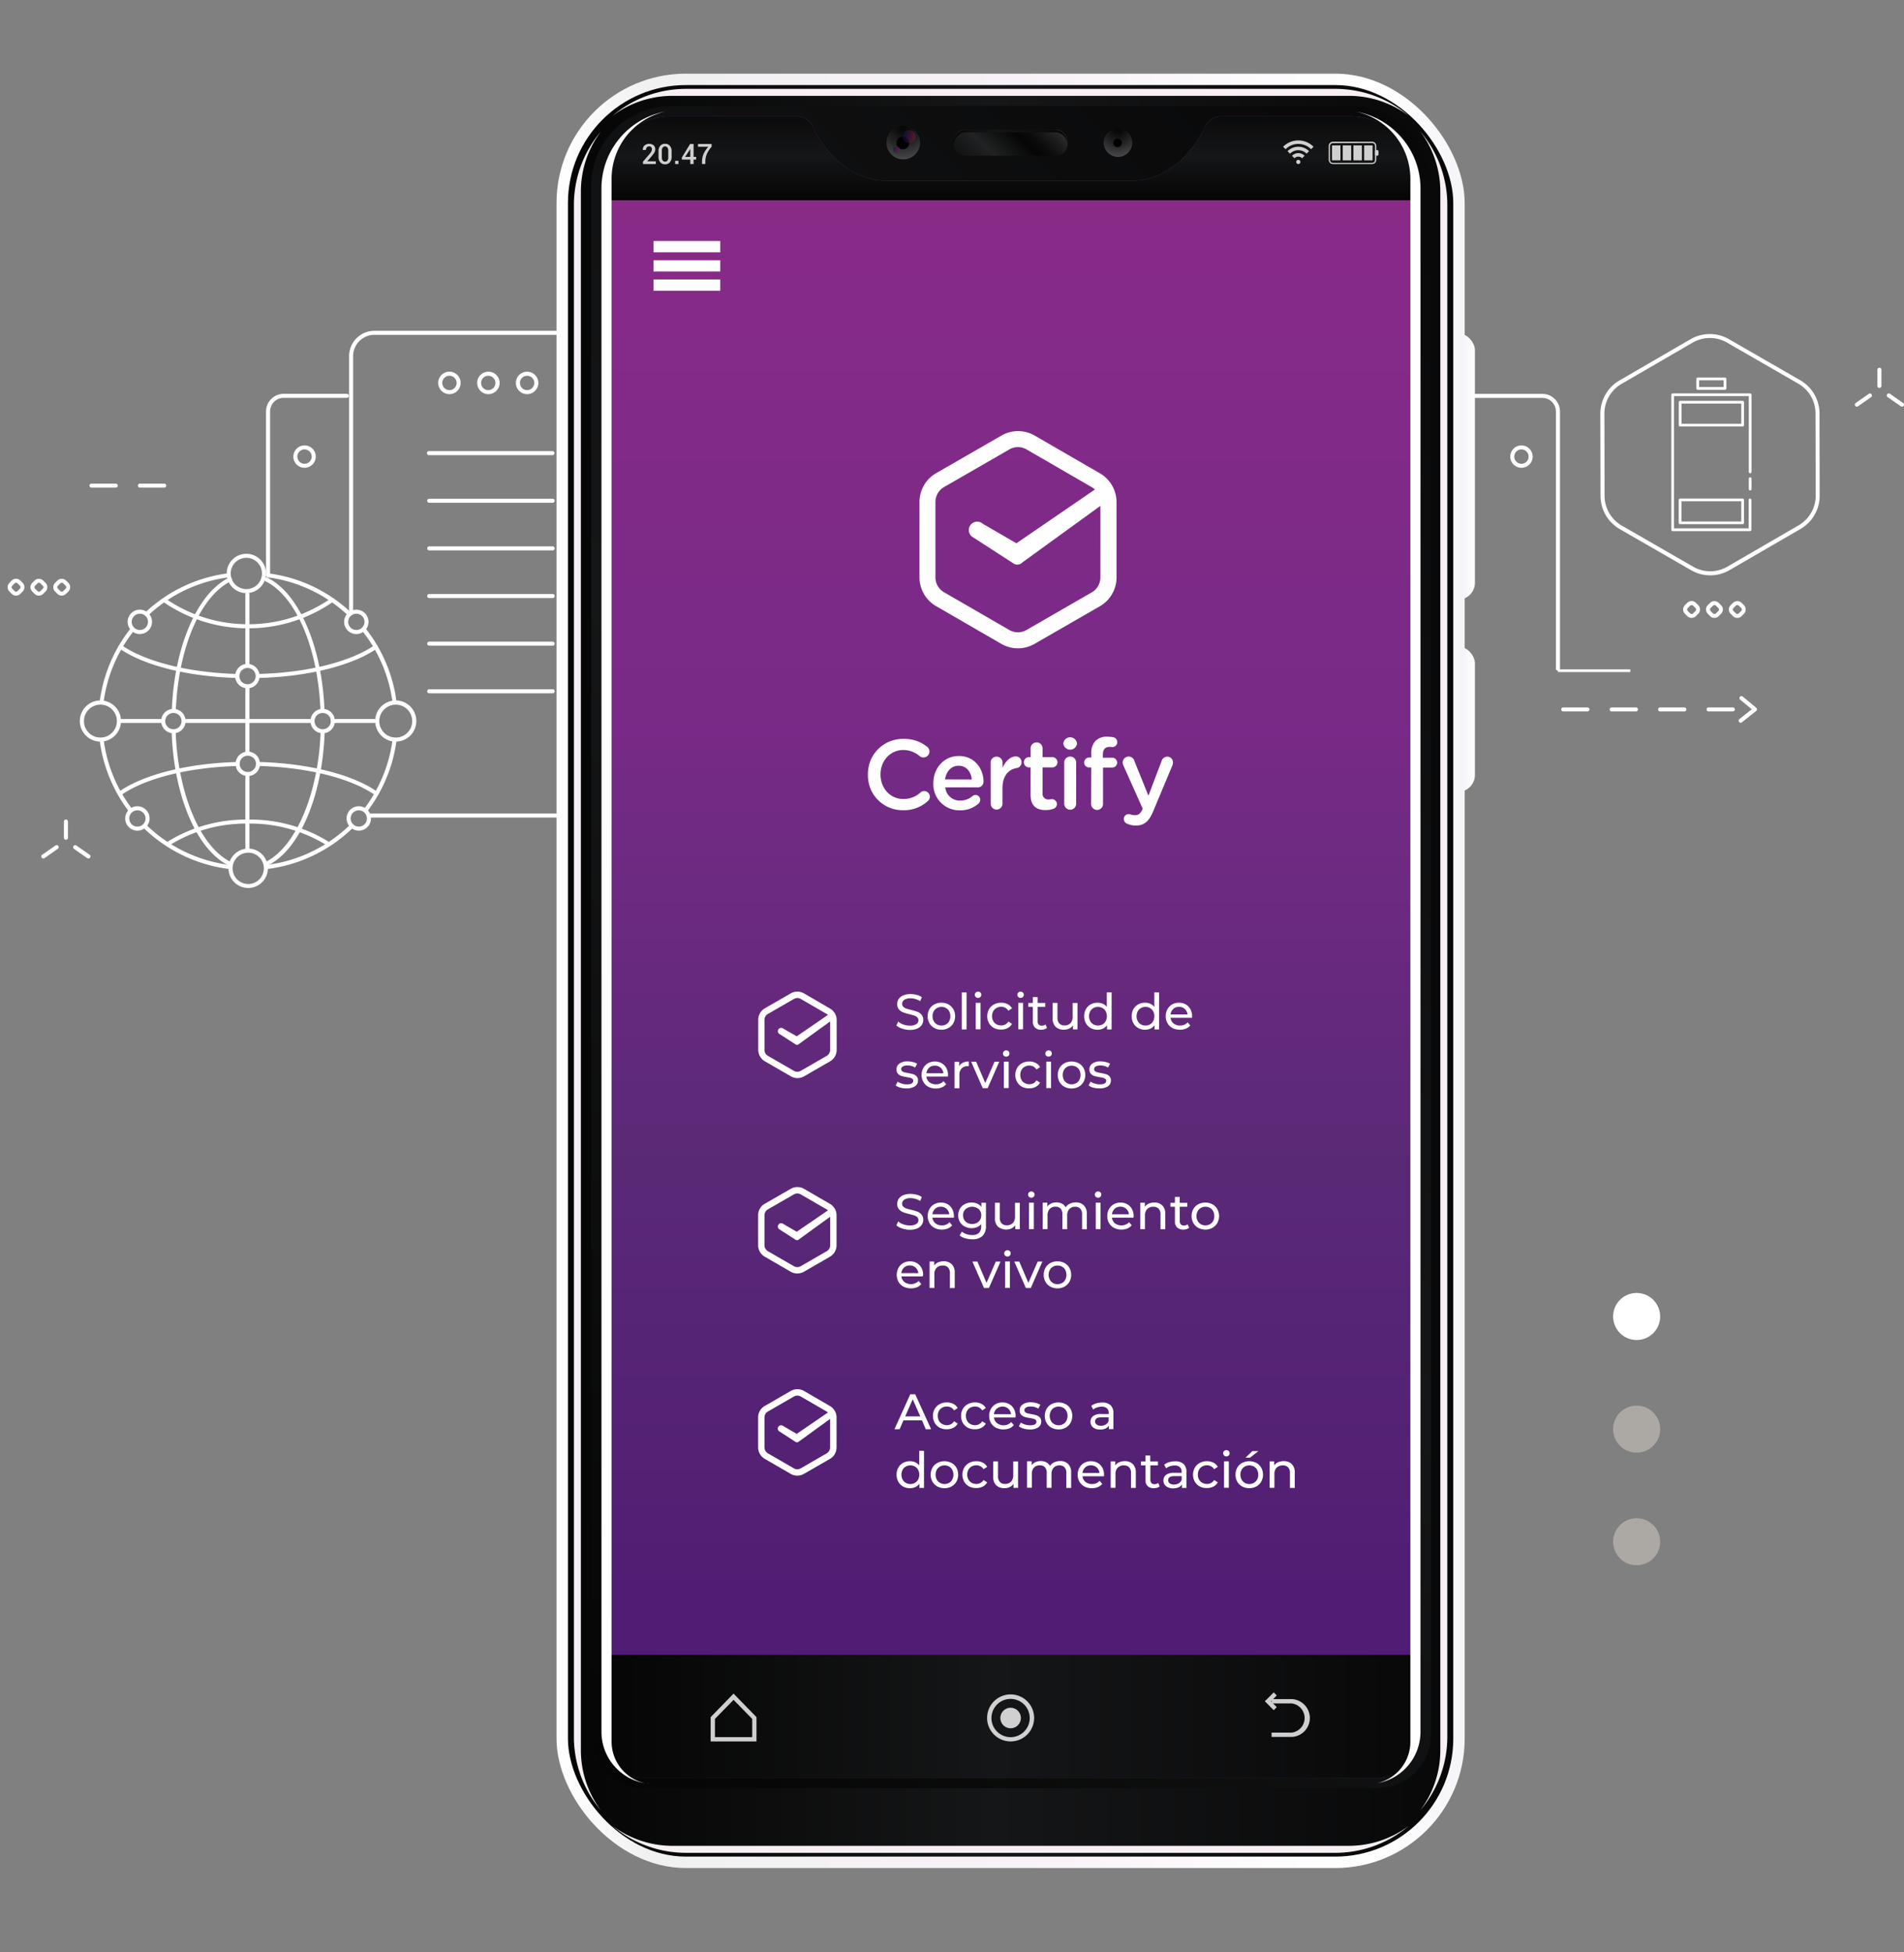 <svg xmlns="http://www.w3.org/2000/svg" xmlns:xlink="http://www.w3.org/1999/xlink" viewBox="0 0 647.85 664.23"><rect x="0" y="0" width="647.85" height="664.23" fill="#808080" stroke="none"/><defs><style>.cls-1{fill:none;}.cls-2{isolation:isolate;}.cls-3{fill:#fff;}.cls-4{fill:#aca9a4;}.cls-24,.cls-4{mix-blend-mode:multiply;}.cls-5{fill:url(#linear-gradient);}.cls-6{fill:url(#linear-gradient-2);}.cls-7{fill:url(#linear-gradient-3);}.cls-8{fill:url(#linear-gradient-4);}.cls-10,.cls-11,.cls-12,.cls-9{mix-blend-mode:soft-light;}.cls-9{fill:url(#linear-gradient-5);}.cls-10{fill:url(#linear-gradient-6);}.cls-11{fill:url(#linear-gradient-7);}.cls-12{fill:url(#linear-gradient-8);}.cls-13{fill:url(#linear-gradient-9);}.cls-14{fill:url(#linear-gradient-10);}.cls-15{clip-path:url(#clip-path);}.cls-16{fill:url(#linear-gradient-11);}.cls-17{fill:url(#linear-gradient-12);}.cls-18{fill:url(#radial-gradient);}.cls-19{fill:#010001;}.cls-20,.cls-21{opacity:0.5;}.cls-20{fill:url(#linear-gradient-13);}.cls-21{fill:url(#linear-gradient-14);}.cls-22{fill:url(#radial-gradient-2);}.cls-23{fill:url(#linear-gradient-15);}.cls-24{fill:url(#linear-gradient-16);}.cls-25{mix-blend-mode:overlay;}.cls-26{opacity:0.9;}.cls-27{fill:#e5e4e4;}</style><linearGradient id="linear-gradient" x1="488.84" y1="158.73" x2="501.85" y2="158.73" gradientUnits="userSpaceOnUse"><stop offset="0" stop-color="#dde"/><stop offset="1" stop-color="#fff"/></linearGradient><linearGradient id="linear-gradient-2" x1="488.84" y1="244.69" x2="501.85" y2="244.69" xlink:href="#linear-gradient"/><linearGradient id="linear-gradient-3" x1="189.36" y1="330.33" x2="498.37" y2="330.33" gradientUnits="userSpaceOnUse"><stop offset="0" stop-color="#fff"/><stop offset="0.1" stop-color="#f1f1f1"/><stop offset="0.5" stop-color="#f8f1f7"/><stop offset="0.9" stop-color="#fff"/><stop offset="1" stop-color="#f5f5f9"/></linearGradient><linearGradient id="linear-gradient-4" x1="193.25" y1="330.33" x2="494.48" y2="330.33" gradientUnits="userSpaceOnUse"><stop offset="0" stop-color="#050505"/><stop offset="0.48" stop-color="#151617"/><stop offset="1" stop-color="#080809"/></linearGradient><linearGradient id="linear-gradient-5" x1="343.87" y1="39.43" x2="343.87" y2="30.24" gradientUnits="userSpaceOnUse"><stop offset="0" stop-color="#ecebeb"/><stop offset="1" stop-color="#f8f1f7"/></linearGradient><linearGradient id="linear-gradient-6" x1="13235.62" y1="4965.5" x2="13235.62" y2="4956.31" gradientTransform="translate(-4761.03 13565.96) rotate(-90)" xlink:href="#linear-gradient-5"/><linearGradient id="linear-gradient-7" x1="343.87" y1="17905.66" x2="343.87" y2="17896.47" gradientTransform="matrix(1, 0, 0, -1, 0, 18526.9)" xlink:href="#linear-gradient-5"/><linearGradient id="linear-gradient-8" x1="13235.62" y1="13082.7" x2="13235.62" y2="13073.51" gradientTransform="matrix(0, -1, -1, 0, 13565.96, 13565.96)" xlink:href="#linear-gradient-5"/><linearGradient id="linear-gradient-9" x1="133.59" y1="535.32" x2="554.4" y2="114.51" xlink:href="#linear-gradient-4"/><linearGradient id="linear-gradient-10" x1="343.99" y1="39.6" x2="343.99" y2="604.91" gradientUnits="userSpaceOnUse"><stop offset="0" stop-color="#8c2a87"/><stop offset="0.36" stop-color="#782a87"/><stop offset="0.63" stop-color="#5a2976"/><stop offset="1" stop-color="#4d1873"/></linearGradient><clipPath id="clip-path"><path class="cls-1" d="M219.33,604.91a14.69,14.69,0,0,1-14.67-14.67V63.37A23.79,23.79,0,0,1,228.42,39.6h42.69a6.1,6.1,0,0,1,5.57,3.62c4.34,9.72,14,18.31,24.67,18.31h83.93c10.64,0,20.32-8.59,24.66-18.31a6.11,6.11,0,0,1,5.57-3.62h44.05a23.79,23.79,0,0,1,23.77,23.77V590.24a14.69,14.69,0,0,1-14.67,14.67Z"/></clipPath><linearGradient id="linear-gradient-11" x1="203.79" y1="694.22" x2="484.13" y2="694.22" xlink:href="#linear-gradient-4"/><linearGradient id="linear-gradient-12" x1="344.03" y1="68.15" x2="344.03" y2="36.42" xlink:href="#linear-gradient-4"/><radialGradient id="radial-gradient" cx="307.28" cy="42.9" r="11.14" gradientUnits="userSpaceOnUse"><stop offset="0" stop-color="#050505"/><stop offset="0.22" stop-color="#0d0d0d"/><stop offset="0.55" stop-color="#222223"/><stop offset="0.97" stop-color="#444447"/><stop offset="1" stop-color="#47474a"/></radialGradient><linearGradient id="linear-gradient-13" x1="307.18" y1="46.47" x2="311.53" y2="46.47" gradientUnits="userSpaceOnUse"><stop offset="0" stop-color="#0a1346"/><stop offset="1" stop-color="#90124a"/></linearGradient><linearGradient id="linear-gradient-14" x1="303.97" y1="51.02" x2="306.27" y2="51.02" xlink:href="#linear-gradient-13"/><radialGradient id="radial-gradient-2" cx="380.35" cy="43.74" r="9.48" xlink:href="#radial-gradient"/><linearGradient id="linear-gradient-15" x1="333.08" y1="59.32" x2="354.66" y2="37.74" gradientUnits="userSpaceOnUse"><stop offset="0" stop-color="#111212"/><stop offset="0.27" stop-color="#212223"/><stop offset="0.62" stop-color="#050505"/><stop offset="0.73" stop-color="#0d0c0d"/><stop offset="0.91" stop-color="#222123"/><stop offset="1" stop-color="#302e31"/></linearGradient><linearGradient id="linear-gradient-16" x1="333.61" y1="58.06" x2="354.12" y2="37.55" xlink:href="#linear-gradient-4"/></defs><g class="cls-2"><g id="Arte"><path class="cls-3" d="M564.88,447.94a8,8,0,1,1-8-8A8,8,0,0,1,564.88,447.94Z"/><circle class="cls-4" cx="556.88" cy="486.27" r="8.01"/><path class="cls-4" d="M564.88,524.59a8,8,0,1,1-8-8A8,8,0,0,1,564.88,524.59Z"/><path class="cls-3" d="M581.93,195.76a13.05,13.05,0,0,1-6.49-1.73l-24.31-14a13.07,13.07,0,0,1-6.54-11.27l-.06-28a13.08,13.08,0,0,1,6.49-11.3l24.24-14.07a13.09,13.09,0,0,1,13,0l24.3,14h0a13.07,13.07,0,0,1,6.54,11.27l.06,28a13.06,13.06,0,0,1-6.49,11.3L588.47,194a13.13,13.13,0,0,1-6.51,1.76ZM581.81,115a11.76,11.76,0,0,0-5.86,1.57l-24.24,14.07a11.68,11.68,0,0,0-5.8,10.11l.06,28a11.68,11.68,0,0,0,5.85,10.08l24.3,14a11.7,11.7,0,0,0,5.81,1.55h0a11.75,11.75,0,0,0,5.82-1.57L612,178.74a11.71,11.71,0,0,0,5.81-10.11l-.07-28a11.68,11.68,0,0,0-5.85-10.08l-24.3-14A11.65,11.65,0,0,0,581.81,115Z"/><path class="cls-3" d="M647.16,138.37a.63.63,0,0,1-.39-.13l-4.51-3.14a.69.69,0,0,1,.79-1.13l4.5,3.15a.67.67,0,0,1,.17.95A.66.66,0,0,1,647.16,138.37Z"/><path class="cls-3" d="M639.48,132a.69.69,0,0,1-.69-.69v-5.49a.69.69,0,0,1,1.38,0v5.49A.69.69,0,0,1,639.48,132Z"/><path class="cls-3" d="M631.8,138.37a.67.67,0,0,1-.56-.3.68.68,0,0,1,.17-.95l4.51-3.15a.69.69,0,0,1,.78,1.13l-4.5,3.14A.66.66,0,0,1,631.8,138.37Z"/><path class="cls-3" d="M5.46,202.66a2.06,2.06,0,0,1-1.46-.6l-.81-.81a2.08,2.08,0,0,1,0-2.92l.81-.81a2.08,2.08,0,0,1,2.92,0l.81.81a2.08,2.08,0,0,1,0,2.92h0l-.81.81A2.08,2.08,0,0,1,5.46,202.66Zm0-4.37a.71.71,0,0,0-.49.2l-.81.81a.69.69,0,0,0,0,1l.81.81a.7.7,0,0,0,1,0l.81-.81a.69.69,0,0,0,0-1l-.81-.81A.69.69,0,0,0,5.46,198.29Zm1.78,2.47h0Z"/><path class="cls-3" d="M13.23,202.66a2,2,0,0,1-1.45-.6l-.81-.81a2.06,2.06,0,0,1,0-2.92l.81-.81a2.12,2.12,0,0,1,2.91,0l.81.81a2.06,2.06,0,0,1,0,2.92h0l-.81.81A2,2,0,0,1,13.23,202.66Zm0-4.37a.67.67,0,0,0-.48.2l-.81.81a.69.69,0,0,0,0,1l.81.81a.7.7,0,0,0,1,0l.81-.81a.69.69,0,0,0,0-1l-.81-.81A.68.68,0,0,0,13.23,198.29ZM15,200.76h0Z"/><path class="cls-3" d="M21,202.66a2,2,0,0,1-1.46-.6l-.81-.81a2.08,2.08,0,0,1,0-2.92l.81-.81a2.13,2.13,0,0,1,2.92,0l.81.81a2.08,2.08,0,0,1,0,2.92h0l-.81.81A2,2,0,0,1,21,202.66Zm0-4.37a.67.67,0,0,0-.48.2l-.81.81a.69.69,0,0,0,0,1l.81.81a.7.7,0,0,0,1,0l.81-.81a.69.69,0,0,0,0-1l-.81-.81A.7.7,0,0,0,21,198.29Zm1.78,2.47h0Z"/><path class="cls-3" d="M30.11,292.12a.72.72,0,0,1-.4-.12l-4.5-3.14a.69.69,0,0,1-.17-1,.68.68,0,0,1,.95-.17l4.51,3.14a.69.69,0,0,1-.39,1.25Z"/><path class="cls-3" d="M22.43,285.73a.69.69,0,0,1-.69-.69v-5.5a.69.69,0,0,1,1.38,0V285A.69.69,0,0,1,22.43,285.73Z"/><path class="cls-3" d="M14.75,292.12a.67.67,0,0,1-.56-.29.69.69,0,0,1,.17-1l4.5-3.14a.69.69,0,1,1,.79,1.13L15.14,292A.69.69,0,0,1,14.75,292.12Z"/><path class="cls-3" d="M55.87,165.92H47.63a.68.68,0,0,1-.69-.68.69.69,0,0,1,.69-.69h8.24a.69.69,0,0,1,.69.69A.68.68,0,0,1,55.87,165.92Zm-16.49,0H31.14a.68.68,0,0,1-.69-.68.69.69,0,0,1,.69-.69h8.24a.69.69,0,0,1,.69.69A.68.68,0,0,1,39.38,165.92Z"/><path class="cls-3" d="M575.57,210.25a2.08,2.08,0,0,1-1.46-.6l-.81-.81a2.08,2.08,0,0,1,0-2.92l.81-.81a2.08,2.08,0,0,1,2.92,0l.81.81a2.08,2.08,0,0,1,0,2.92h0l-.81.81A2.06,2.06,0,0,1,575.57,210.25Zm0-4.37a.66.66,0,0,0-.48.21l-.81.8a.69.69,0,0,0,0,1l.81.81a.69.69,0,0,0,1,0l.81-.81a.71.71,0,0,0,0-1l-.81-.8A.68.68,0,0,0,575.57,205.88Zm1.78,2.47h0Z"/><path class="cls-3" d="M583.35,210.25a2,2,0,0,1-1.46-.6l-.81-.81a2.08,2.08,0,0,1,0-2.92l.81-.81a2.11,2.11,0,0,1,2.91,0l.81.81a2.06,2.06,0,0,1,0,2.92h0l-.81.81A2,2,0,0,1,583.35,210.25Zm0-4.37a.69.69,0,0,0-.49.21l-.81.8a.69.69,0,0,0,0,1l.81.81a.7.7,0,0,0,1,0l.81-.81a.69.69,0,0,0,0-1l-.81-.8A.68.68,0,0,0,583.35,205.88Zm1.78,2.47h0Z"/><path class="cls-3" d="M591.12,210.25a2,2,0,0,1-1.45-.6l-.81-.81a2.06,2.06,0,0,1,0-2.92l.81-.81a2.11,2.11,0,0,1,2.91,0l.81.81a2.08,2.08,0,0,1,0,2.92h0l-.81.81A2,2,0,0,1,591.12,210.25Zm0-4.37a.68.68,0,0,0-.48.21l-.81.8a.69.69,0,0,0,0,1l.81.81a.7.7,0,0,0,1,0l.81-.81a.69.69,0,0,0,0-1l-.81-.8A.69.69,0,0,0,591.12,205.88Zm1.78,2.47h0Z"/><path class="cls-3" d="M50.34,209.23a.7.7,0,0,1-.51-.22.68.68,0,0,1,0-1A50.36,50.36,0,0,1,77.44,195.1a.69.69,0,0,1,.77.6.69.69,0,0,1-.59.77A48.9,48.9,0,0,0,50.8,209.05.69.69,0,0,1,50.34,209.23Z"/><path class="cls-3" d="M34.69,238.84h-.1a.7.7,0,0,1-.58-.78,50.63,50.63,0,0,1,10.25-24,.69.69,0,0,1,1.09.85,49.1,49.1,0,0,0-10,23.3A.69.69,0,0,1,34.69,238.84Z"/><path class="cls-3" d="M44.12,276a.7.7,0,0,1-.55-.28A50.62,50.62,0,0,1,34,252.55a.7.7,0,0,1,.59-.78.69.69,0,0,1,.77.59,49.32,49.32,0,0,0,9.32,22.52.68.68,0,0,1-.14,1A.64.64,0,0,1,44.12,276Z"/><path class="cls-3" d="M78.29,295.71h-.08a50.81,50.81,0,0,1-29.5-14.13.69.69,0,1,1,1-1,49.47,49.47,0,0,0,28.7,13.75.67.67,0,0,1,.6.76A.69.69,0,0,1,78.29,295.71Z"/><path class="cls-3" d="M84.37,213.78a50.46,50.46,0,0,1-28.93-9.06.69.69,0,0,1,.79-1.13,49,49,0,0,0,28.14,8.81.69.69,0,1,1,0,1.38Z"/><path class="cls-3" d="M57.71,287.47a.69.69,0,0,1-.59-.33.69.69,0,0,1,.23-.95,50.59,50.59,0,0,1,26.28-7.33.68.68,0,0,1,.69.68.69.69,0,0,1-.69.69,49.24,49.24,0,0,0-25.57,7.14A.64.64,0,0,1,57.71,287.47Z"/><path class="cls-3" d="M59.13,241.89h0a.69.69,0,0,1-.65-.72c.94-21.46,8.75-39.39,19.44-44.62a.69.69,0,0,1,.92.32.69.69,0,0,1-.31.92c-10.26,5-17.76,22.47-18.68,43.44A.69.69,0,0,1,59.13,241.89Z"/><path class="cls-3" d="M78.45,294.72a.62.62,0,0,1-.29-.07c-11-5.1-18.89-23.28-19.74-45.23a.68.68,0,0,1,.66-.71.7.7,0,0,1,.71.66c.82,21.11,8.61,39.22,18.95,44a.69.69,0,0,1-.29,1.31Z"/><path class="cls-3" d="M80.5,230.68h0c-16.57-.48-31.47-4.22-39.85-10a.69.69,0,1,1,.78-1.13c8.17,5.64,22.79,9.29,39.11,9.77a.69.69,0,0,1,0,1.37Z"/><path class="cls-3" d="M41,270.53a.68.68,0,0,1-.39-1.25c8.38-5.78,23.26-9.52,39.82-10a.73.73,0,0,1,.71.67.69.69,0,0,1-.67.7c-16.3.48-30.91,4.13-39.08,9.77A.71.71,0,0,1,41,270.53Z"/><path class="cls-3" d="M84.18,289.23a.69.69,0,0,1-.69-.69V263.7a.69.69,0,0,1,1.38,0v24.84A.69.69,0,0,1,84.18,289.23Z"/><path class="cls-3" d="M84.18,256.93a.69.69,0,0,1-.69-.69V233.67a.69.69,0,0,1,1.38,0v22.57A.69.69,0,0,1,84.18,256.93Z"/><path class="cls-3" d="M84.18,227a.68.68,0,0,1-.69-.68V202.17a.69.69,0,1,1,1.38,0v24.12A.68.68,0,0,1,84.18,227Z"/><path class="cls-3" d="M84.09,246H62.64a.67.67,0,0,1-.68-.68.68.68,0,0,1,.68-.69H84.09a.68.68,0,0,1,.68.69A.67.67,0,0,1,84.09,246Z"/><path class="cls-3" d="M55.57,246H41.5a.68.68,0,0,1-.69-.68.69.69,0,0,1,.69-.69H55.57a.69.69,0,0,1,.69.69A.68.68,0,0,1,55.57,246Z"/><path class="cls-3" d="M34.17,252.33a7,7,0,1,1,7-7A7,7,0,0,1,34.17,252.33Zm0-12.57a5.6,5.6,0,1,0,5.6,5.6A5.6,5.6,0,0,0,34.17,239.76Z"/><path class="cls-3" d="M83.82,201.81a6.69,6.69,0,1,1,6.7-6.69A6.7,6.7,0,0,1,83.82,201.81Zm0-12a5.32,5.32,0,1,0,5.32,5.32A5.32,5.32,0,0,0,83.82,189.8Z"/><path class="cls-3" d="M84.46,302.14a6.7,6.7,0,1,1,6.69-6.7A6.7,6.7,0,0,1,84.46,302.14Zm0-12a5.32,5.32,0,1,0,5.32,5.31A5.32,5.32,0,0,0,84.46,290.13Z"/><path class="cls-3" d="M59,249.5a4.15,4.15,0,1,1,4.15-4.14A4.14,4.14,0,0,1,59,249.5Zm0-6.91a2.77,2.77,0,1,0,2.77,2.77A2.77,2.77,0,0,0,59,242.59Z"/><path class="cls-3" d="M84.32,264.05a4.15,4.15,0,1,1,4.15-4.15A4.14,4.14,0,0,1,84.32,264.05Zm0-6.92a2.77,2.77,0,1,0,2.77,2.77A2.77,2.77,0,0,0,84.32,257.13Z"/><path class="cls-3" d="M84.18,234.19a4.15,4.15,0,1,1,4.15-4.14A4.14,4.14,0,0,1,84.18,234.19Zm0-6.91A2.77,2.77,0,1,0,87,230.05,2.77,2.77,0,0,0,84.18,227.28Z"/><path class="cls-3" d="M47.59,215.74a4.15,4.15,0,1,1,4.14-4.15A4.15,4.15,0,0,1,47.59,215.74Zm0-6.92a2.77,2.77,0,1,0,2.77,2.77A2.78,2.78,0,0,0,47.59,208.82Z"/><path class="cls-3" d="M46.75,282.63a4.15,4.15,0,1,1,4.15-4.14A4.15,4.15,0,0,1,46.75,282.63Zm0-6.91a2.77,2.77,0,1,0,2.77,2.77A2.77,2.77,0,0,0,46.75,275.72Z"/><path class="cls-3" d="M118.5,209.23a.69.69,0,0,1-.47-.18,48.87,48.87,0,0,0-26.82-12.58.69.69,0,0,1-.59-.77.69.69,0,0,1,.77-.6A50.36,50.36,0,0,1,119,208a.68.68,0,0,1,0,1A.7.7,0,0,1,118.5,209.23Z"/><path class="cls-3" d="M134.14,238.84a.7.7,0,0,1-.68-.59,49.18,49.18,0,0,0-10-23.3.67.67,0,0,1,.11-1,.69.69,0,0,1,1,.11,50.63,50.63,0,0,1,10.25,24,.68.68,0,0,1-.58.78Z"/><path class="cls-3" d="M124.71,276a.64.64,0,0,1-.41-.14.69.69,0,0,1-.14-1,49.32,49.32,0,0,0,9.32-22.52.69.69,0,1,1,1.36.19,50.62,50.62,0,0,1-9.58,23.15A.68.68,0,0,1,124.71,276Z"/><path class="cls-3" d="M90.54,295.71a.69.69,0,0,1-.08-1.37,49.47,49.47,0,0,0,28.7-13.75.68.68,0,0,1,1,0,.67.67,0,0,1,0,1,50.81,50.81,0,0,1-29.5,14.13Z"/><path class="cls-3" d="M84.46,213.78a.69.69,0,0,1,0-1.38,49,49,0,0,0,28.14-8.81.69.69,0,0,1,.79,1.13A50.44,50.44,0,0,1,84.46,213.78Z"/><path class="cls-3" d="M111.12,287.47a.64.64,0,0,1-.35-.1,49.24,49.24,0,0,0-25.57-7.14.69.69,0,0,1-.69-.69.68.68,0,0,1,.69-.68,50.59,50.59,0,0,1,26.28,7.33.69.69,0,0,1-.36,1.28Z"/><path class="cls-3" d="M109.71,241.89a.69.69,0,0,1-.69-.66c-.92-21-8.42-38.43-18.68-43.44a.69.69,0,0,1-.31-.92.7.7,0,0,1,.92-.32c10.69,5.23,18.51,23.16,19.44,44.62a.68.68,0,0,1-.65.72Z"/><path class="cls-3" d="M90.38,294.72a.68.68,0,0,1-.62-.4.69.69,0,0,1,.33-.91c10.34-4.82,18.13-22.93,19-44a.7.7,0,0,1,.71-.66.68.68,0,0,1,.66.71c-.85,22-8.78,40.13-19.74,45.23A.59.59,0,0,1,90.38,294.72Z"/><path class="cls-3" d="M88.33,230.68a.68.68,0,0,1-.68-.66.68.68,0,0,1,.66-.71c16.32-.48,30.94-4.13,39.11-9.77a.69.69,0,0,1,1,.18.68.68,0,0,1-.18.95c-8.38,5.79-23.28,9.53-39.85,10Z"/><path class="cls-3" d="M127.81,270.53a.71.71,0,0,1-.39-.12c-8.17-5.64-22.78-9.29-39.08-9.77a.69.69,0,0,1-.67-.7.76.76,0,0,1,.71-.67c16.56.49,31.44,4.23,39.82,10a.68.68,0,0,1-.39,1.25Z"/><path class="cls-3" d="M106.19,246H84.75a.68.68,0,0,1-.69-.68.69.69,0,0,1,.69-.69h21.44a.69.69,0,0,1,.69.69A.68.68,0,0,1,106.19,246Z"/><path class="cls-3" d="M127.33,246H113.26a.68.68,0,0,1-.69-.68.69.69,0,0,1,.69-.69h14.07a.69.69,0,0,1,.69.69A.68.68,0,0,1,127.33,246Z"/><path class="cls-3" d="M134.66,252.33a7,7,0,1,1,7-7A7,7,0,0,1,134.66,252.33Zm0-12.57a5.6,5.6,0,1,0,5.6,5.6A5.6,5.6,0,0,0,134.66,239.76Z"/><path class="cls-3" d="M109.8,249.5a4.15,4.15,0,1,1,4.15-4.14A4.15,4.15,0,0,1,109.8,249.5Zm0-6.91a2.77,2.77,0,1,0,2.77,2.77A2.77,2.77,0,0,0,109.8,242.59Z"/><path class="cls-3" d="M121.24,215.74a4.15,4.15,0,1,1,4.15-4.15A4.15,4.15,0,0,1,121.24,215.74Zm0-6.92a2.77,2.77,0,1,0,2.78,2.77A2.78,2.78,0,0,0,121.24,208.82Z"/><path class="cls-3" d="M122.08,282.63a4.15,4.15,0,1,1,4.15-4.14A4.15,4.15,0,0,1,122.08,282.63Zm0-6.91a2.77,2.77,0,1,0,2.77,2.77A2.77,2.77,0,0,0,122.08,275.72Z"/><path class="cls-3" d="M206.74,278.18h-81.2a.68.68,0,0,1-.69-.68.69.69,0,0,1,.69-.69h81.2a7.26,7.26,0,0,0,7.25-7.25V121.18a7.26,7.26,0,0,0-7.25-7.25H127.4a7.26,7.26,0,0,0-7.25,7.25v87.36a.69.69,0,1,1-1.37,0V121.18a8.63,8.63,0,0,1,8.62-8.62h79.34a8.63,8.63,0,0,1,8.62,8.62V269.56A8.63,8.63,0,0,1,206.74,278.18Z"/><path class="cls-3" d="M199.05,269.41a6.3,6.3,0,1,1,6.29-6.3A6.31,6.31,0,0,1,199.05,269.41Zm0-11.23a4.93,4.93,0,1,0,4.92,4.93A4.93,4.93,0,0,0,199.05,258.18Z"/><path class="cls-3" d="M152.93,134.11a3.82,3.82,0,1,1,3.81-3.81A3.82,3.82,0,0,1,152.93,134.11Zm0-6.25a2.44,2.44,0,1,0,2.44,2.44A2.44,2.44,0,0,0,152.93,127.86Z"/><path class="cls-3" d="M166.14,134.11A3.82,3.82,0,1,1,170,130.3,3.82,3.82,0,0,1,166.14,134.11Zm0-6.25a2.44,2.44,0,1,0,2.44,2.44A2.44,2.44,0,0,0,166.14,127.86Z"/><path class="cls-3" d="M179.36,134.11a3.82,3.82,0,1,1,3.81-3.81A3.82,3.82,0,0,1,179.36,134.11Zm0-6.25a2.44,2.44,0,1,0,2.44,2.44A2.44,2.44,0,0,0,179.36,127.86Z"/><path class="cls-3" d="M188.05,154.86h-42a.69.69,0,1,1,0-1.37h42a.69.69,0,0,1,0,1.37Z"/><path class="cls-3" d="M188.05,171.07h-42a.69.69,0,0,1-.69-.69.68.68,0,0,1,.69-.68h42a.67.67,0,0,1,.68.68A.68.68,0,0,1,188.05,171.07Z"/><path class="cls-3" d="M188.05,187.28h-42a.69.69,0,0,1,0-1.38h42a.69.69,0,0,1,0,1.38Z"/><path class="cls-3" d="M188.05,203.49h-42a.69.69,0,1,1,0-1.38h42a.69.69,0,0,1,0,1.38Z"/><path class="cls-3" d="M188.05,219.69h-42a.68.68,0,0,1-.69-.68.69.69,0,0,1,.69-.69h42a.68.68,0,0,1,.68.69A.67.67,0,0,1,188.05,219.69Z"/><path class="cls-3" d="M188.05,235.9h-42a.69.69,0,0,1-.69-.69.68.68,0,0,1,.69-.68h42a.67.67,0,0,1,.68.68A.68.68,0,0,1,188.05,235.9Z"/><path class="cls-3" d="M91.21,196.47a.68.68,0,0,1-.69-.68V140a6,6,0,0,1,1.75-4.23A6,6,0,0,1,96.5,134H118a.68.68,0,0,1,.68.69.67.67,0,0,1-.68.68H96.5a4.56,4.56,0,0,0-3.25,1.35A4.74,4.74,0,0,0,91.9,140v55.81A.68.68,0,0,1,91.21,196.47Z"/><path class="cls-3" d="M103.62,159.17a3.81,3.81,0,1,1,3.82-3.81A3.82,3.82,0,0,1,103.62,159.17Zm0-6.25a2.44,2.44,0,1,0,2.44,2.44A2.45,2.45,0,0,0,103.62,152.92Z"/><path class="cls-3" d="M530.09,228.21a.67.67,0,0,1-.68-.68V140a4.62,4.62,0,0,0-4.61-4.61H216.15a.68.68,0,0,1-.69-.68.69.69,0,0,1,.69-.69H524.8a6,6,0,0,1,6,6v87.55A.68.68,0,0,1,530.09,228.21Z"/><path class="cls-3" d="M227.89,262.32H215.77a.69.69,0,0,1,0-1.38h12.12a.69.69,0,0,1,0,1.38Z"/><path class="cls-3" d="M517.68,159.17a3.81,3.81,0,1,1,3.82-3.81A3.82,3.82,0,0,1,517.68,159.17Zm0-6.25a2.44,2.44,0,1,0,2.44,2.44A2.45,2.45,0,0,0,517.68,152.92Z"/><path class="cls-3" d="M589.6,242.07h-8.24a.68.68,0,0,1-.69-.68.69.69,0,0,1,.69-.69h8.24a.69.69,0,0,1,.69.69A.68.68,0,0,1,589.6,242.07Zm-16.48,0h-8.25a.67.67,0,0,1-.68-.68.68.68,0,0,1,.68-.69h8.25a.68.68,0,0,1,.68.69A.67.67,0,0,1,573.12,242.07Zm-16.49,0h-8.24a.68.68,0,0,1-.69-.68.69.69,0,0,1,.69-.69h8.24a.69.69,0,0,1,.69.69A.68.68,0,0,1,556.63,242.07Zm-16.48,0H531.9a.67.67,0,0,1-.68-.68.68.68,0,0,1,.68-.69h8.25a.69.69,0,0,1,.68.69A.68.68,0,0,1,540.15,242.07Z"/><path class="cls-3" d="M592.29,245.93a.7.7,0,0,1-.54-.26.68.68,0,0,1,.11-1l4.19-3.33-4-3.32a.69.69,0,0,1,.87-1.06l4.65,3.86a.7.7,0,0,1,0,1.07l-4.84,3.85A.65.65,0,0,1,592.29,245.93Z"/><path class="cls-3" d="M595.5,180.72H569.14a.46.46,0,0,1-.46-.46V134.32a.46.46,0,0,1,.46-.46H595.5a.47.47,0,0,1,.46.46v26.26a.46.46,0,0,1-.92,0v-25.8H569.6v45H595v-9.7a.46.46,0,1,1,.92,0v10.16A.47.47,0,0,1,595.5,180.72Z"/><path class="cls-3" d="M586.94,132.62h-9.28a.46.46,0,0,1-.46-.46v-3.23a.46.46,0,0,1,.46-.46h9.28a.46.46,0,0,1,.46.46v3.23A.46.46,0,0,1,586.94,132.62Zm-8.82-.92h8.36v-2.31h-8.36Z"/><path class="cls-3" d="M592.94,145.12H571.68a.47.47,0,0,1-.46-.46v-7.81a.47.47,0,0,1,.46-.46h21.26a.46.46,0,0,1,.46.46v7.81A.46.46,0,0,1,592.94,145.12Zm-20.8-.92h20.34v-6.89H572.14Z"/><path class="cls-3" d="M592.94,178.36H571.66a.47.47,0,0,1-.46-.46v-7.8a.46.46,0,0,1,.46-.46h21.28a.45.45,0,0,1,.46.46v7.8A.46.46,0,0,1,592.94,178.36Zm-20.82-.92h20.36v-6.88H572.12Z"/><path class="cls-3" d="M595.5,166.89a.47.47,0,0,1-.46-.46v-3.56a.46.46,0,1,1,.92,0v3.56A.47.47,0,0,1,595.5,166.89Z"/><rect class="cls-3" x="530.09" y="227.75" width="24.62" height="0.92"/><rect class="cls-5" x="488.84" y="113.4" width="13.01" height="90.64" rx="5.75"/><rect class="cls-6" x="488.84" y="219.95" width="13.01" height="49.48" rx="5.75"/><rect class="cls-7" x="189.36" y="25.06" width="309.01" height="610.55" rx="44.03"/><rect class="cls-8" x="193.25" y="28.94" width="301.24" height="602.78" rx="40.15"/><path class="cls-9" d="M228.85,32.61h230a34.13,34.13,0,0,1,20.52,6.82,38.67,38.67,0,0,0-25.06-9.19H233.39a38.63,38.63,0,0,0-25,9.19A34.1,34.1,0,0,1,228.85,32.61Z"/><path class="cls-10" d="M197.65,595.45V65.24a34.13,34.13,0,0,1,6.82-20.52,38.67,38.67,0,0,0-9.19,25.06V590.91A38.67,38.67,0,0,0,204.47,616,34.13,34.13,0,0,1,197.65,595.45Z"/><path class="cls-11" d="M228.85,628.05h230a34.06,34.06,0,0,0,20.52-6.82,38.63,38.63,0,0,1-25.06,9.2H233.39a38.58,38.58,0,0,1-25-9.2A34,34,0,0,0,228.85,628.05Z"/><path class="cls-12" d="M490.08,595.45V65.24a34.13,34.13,0,0,0-6.82-20.52,38.68,38.68,0,0,1,9.2,25.06V590.91a38.68,38.68,0,0,1-9.2,25.06A34.13,34.13,0,0,0,490.08,595.45Z"/><path class="cls-13" d="M459.56,36.08H228.43a27.28,27.28,0,0,0-27.29,27.29V590.24a18.19,18.19,0,0,0,18.19,18.2H468.66a18.19,18.19,0,0,0,18.19-18.2V63.37A27.29,27.29,0,0,0,459.56,36.08Z"/><path class="cls-14" d="M219.33,604.91a14.69,14.69,0,0,1-14.67-14.67V63.37A23.79,23.79,0,0,1,228.42,39.6h42.69a6.1,6.1,0,0,1,5.57,3.62c4.34,9.72,14,18.31,24.67,18.31h83.93c10.64,0,20.32-8.59,24.66-18.31a6.11,6.11,0,0,1,5.57-3.62h44.05a23.79,23.79,0,0,1,23.77,23.77V590.24a14.69,14.69,0,0,1-14.67,14.67Z"/><g class="cls-15"><rect class="cls-1" x="203.79" y="285.56" width="280.34" height="279.07"/><rect class="cls-16" x="203.79" y="563.07" width="280.34" height="262.3"/><rect class="cls-17" x="203.86" y="36.42" width="280.34" height="31.72"/><rect class="cls-3" x="222.36" y="82.01" width="22.7" height="3.83"/><rect class="cls-3" x="222.36" y="88.55" width="22.7" height="3.83"/><rect class="cls-3" x="222.36" y="95.09" width="22.7" height="3.83"/></g><circle class="cls-18" cx="307.34" cy="48.53" r="5.71"/><circle class="cls-19" cx="307.18" cy="48.65" r="2.18"/><circle class="cls-20" cx="309.35" cy="46.47" r="2.18"/><path class="cls-21" d="M306.27,51a1.15,1.15,0,1,1-1.15-1.15A1.15,1.15,0,0,1,306.27,51Z"/><path class="cls-22" d="M385.26,48.53a4.86,4.86,0,1,1-4.86-4.86A4.87,4.87,0,0,1,385.26,48.53Z"/><circle class="cls-19" cx="380.26" cy="48.63" r="1.46"/><rect class="cls-23" x="324.46" y="44.1" width="38.8" height="8.87" rx="3.85"/><path class="cls-24" d="M328.9,45h29.93a4.42,4.42,0,0,1,4.4,4c0-.15,0-.28,0-.43a4.43,4.43,0,0,0-4.44-4.43H328.9a4.43,4.43,0,0,0-4.44,4.43,3.15,3.15,0,0,0,.05.43A4.41,4.41,0,0,1,328.9,45Z"/><g class="cls-25"><path class="cls-3" d="M219.82,606.81c.5.07,1,.12,1.52.15C220.83,606.92,220.32,606.9,219.82,606.81Z"/><path class="cls-3" d="M208.1,592.57V60.92a23.44,23.44,0,0,1,18.41-23,26.61,26.61,0,0,0-21.85,26.17V589.27a17.74,17.74,0,0,0,14.78,17.48A14.49,14.49,0,0,1,208.1,592.57Z"/><path class="cls-3" d="M461.47,38a23.44,23.44,0,0,1,18.42,23V592.57a14.48,14.48,0,0,1-11.34,14.18,17.74,17.74,0,0,0,14.78-17.48V64.12A26.6,26.6,0,0,0,461.47,38Z"/><path class="cls-3" d="M468.17,606.8a12.84,12.84,0,0,1-1.52.16C467.16,606.93,467.67,606.88,468.17,606.8Z"/></g><g class="cls-26"><path class="cls-27" d="M466.86,55.82H453.54a1.45,1.45,0,0,1-1.44-1.44V49.66a1.45,1.45,0,0,1,1.44-1.44h13.32a1.44,1.44,0,0,1,1.44,1.44v4.72A1.44,1.44,0,0,1,466.86,55.82ZM453.54,48.7a1,1,0,0,0-1,1v4.72a1,1,0,0,0,1,1h13.32a1,1,0,0,0,1-1V49.66a1,1,0,0,0-1-1Z"/><rect class="cls-27" x="467.85" y="51.06" width="1.2" height="1.92" rx="0.43"/><polygon class="cls-27" points="459.75 49.48 457.93 49.48 456.88 49.48 456.88 54.56 457.93 54.56 459.75 54.56 459.75 49.48"/><rect class="cls-27" x="453.23" y="49.48" width="2.87" height="5.07"/><polygon class="cls-27" points="467.04 49.48 465.87 49.48 464.17 49.48 464.17 54.56 465.87 54.56 467.04 54.56 467.04 49.48"/><polygon class="cls-27" points="463.39 49.48 463.21 49.48 462.21 49.48 460.52 49.48 460.52 54.56 462.21 54.56 463.21 54.56 463.39 54.56 463.39 49.48"/></g><g class="cls-26"><path class="cls-27" d="M442.47,55.1a.71.71,0,1,1-.71-.71A.71.71,0,0,1,442.47,55.1Z"/><path class="cls-27" d="M439.62,53l.84.84a1.83,1.83,0,0,1,2.6,0l.84-.84a3,3,0,0,0-4.28,0Z"/><path class="cls-27" d="M438.1,51.45l.84.83a4,4,0,0,1,5.64,0l.84-.84a5.18,5.18,0,0,0-7.32,0Z"/><path class="cls-27" d="M441.76,47.78a7.26,7.26,0,0,0-5.17,2.15l.84.84a6.12,6.12,0,0,1,8.67,0l.83-.84A7.26,7.26,0,0,0,441.76,47.78Z"/></g><g class="cls-26"><path class="cls-27" d="M223.15,55.81h-4.37V55l2.12-2.45a6.18,6.18,0,0,0,.72-1,1.73,1.73,0,0,0,.2-.76,1,1,0,0,0-.25-.71.87.87,0,0,0-.69-.27,1,1,0,0,0-.81.34,1.35,1.35,0,0,0-.28.86H218.7v0a1.9,1.9,0,0,1,.57-1.47,2.47,2.47,0,0,1,3.14-.09,1.81,1.81,0,0,1,.55,1.38,2,2,0,0,1-.31,1.07,10.71,10.71,0,0,1-1,1.35l-1.43,1.64v0h2.93Z"/><path class="cls-27" d="M228.52,53.38a2.65,2.65,0,0,1-.61,1.85,2.06,2.06,0,0,1-1.61.68,2.1,2.1,0,0,1-1.63-.68,2.7,2.7,0,0,1-.61-1.85V51.45a2.71,2.71,0,0,1,.61-1.85,2.06,2.06,0,0,1,1.62-.68,2.09,2.09,0,0,1,1.62.68,2.71,2.71,0,0,1,.61,1.85Zm-1.14-2.1a1.67,1.67,0,0,0-.29-1.06,1,1,0,0,0-1.61,0,1.73,1.73,0,0,0-.28,1.06v2.26a1.73,1.73,0,0,0,.29,1.08,1,1,0,0,0,.81.38.92.92,0,0,0,.8-.38,1.76,1.76,0,0,0,.28-1.08Z"/><path class="cls-27" d="M230.85,55.81h-1.13V54.72h1.13Z"/><path class="cls-27" d="M236,53.39h.86v.91H236v1.51h-1.13V54.3H232l0-.69L234.81,49H236Zm-2.89,0h1.76V50.62h0l-.11.26Z"/><path class="cls-27" d="M242.13,49.93a9.48,9.48,0,0,0-1.66,2.56A6.87,6.87,0,0,0,240,55v.8h-1.13V55a6.39,6.39,0,0,1,.54-2.66A10.73,10.73,0,0,1,241,49.93H237.5V49h4.63Z"/></g><g class="cls-26"><path class="cls-27" d="M343.87,592.53a8,8,0,1,1,8-8A8,8,0,0,1,343.87,592.53Zm0-14.47a6.51,6.51,0,1,0,6.5,6.5A6.51,6.51,0,0,0,343.87,578.06Z"/><circle class="cls-27" cx="343.87" cy="584.56" r="3.5"/></g><g class="cls-26"><path class="cls-27" d="M439.5,591h-6.84v-1.47h6.84a5,5,0,0,0,0-9.93h-6.84v-1.47h6.84a6.44,6.44,0,0,1,0,12.87Z"/><polygon class="cls-27" points="433.39 581.89 430.37 578.87 433.39 575.84 434.43 576.88 432.44 578.87 434.43 580.85 433.39 581.89"/><path class="cls-27" d="M257.4,592.53H241.8v-8.27l7.8-8,7.8,8Zm-14.13-1.46h12.67v-6.21l-6.34-6.48-6.33,6.48Z"/></g><path class="cls-3" d="M374.26,161.05,352.05,148.2a11.32,11.32,0,0,0-11.3,0L318.52,161a11.32,11.32,0,0,0-5.66,9.78l0,25.66a11.33,11.33,0,0,0,5.64,9.79l22.21,12.85a11.31,11.31,0,0,0,11.31,0l22.23-12.81a11.3,11.3,0,0,0,5.66-9.78l0-25.66A11.33,11.33,0,0,0,374.26,161.05Zm-2.77,40.5-22.23,12.81a5.86,5.86,0,0,1-5.84,0l-22.21-12.85a5.86,5.86,0,0,1-2.92-5.06l0-25.66a5.86,5.86,0,0,1,2.92-5.06l22.23-12.81a5.84,5.84,0,0,1,5.85,0l22.21,12.85a5.84,5.84,0,0,1,1.05.78l-26.71,18.31-11.43-6.64a2.86,2.86,0,0,0-3.81,4.27l.05.05,14.06,9.09a2.42,2.42,0,0,0,1.44.48,2.37,2.37,0,0,0,1.75-.76l26.51-19.22,0,24.36A5.82,5.82,0,0,1,371.49,201.55Z"/><path class="cls-3" d="M295.32,263.61v-.07a11.88,11.88,0,0,1,12.12-12.13,12.31,12.31,0,0,1,8,2.66,2.07,2.07,0,0,1,.81,1.64,2,2,0,0,1-2.05,2,2,2,0,0,1-1.24-.4,8.5,8.5,0,0,0-5.6-2.12c-4.46,0-7.75,3.68-7.76,8.28v.07c0,4.59,3.25,8.32,7.74,8.32a8.45,8.45,0,0,0,5.88-2.24,1.85,1.85,0,0,1,1.24-.47,2,2,0,0,1,1.94,1.91,2,2,0,0,1-.67,1.48,12,12,0,0,1-8.52,3.14A11.79,11.79,0,0,1,295.32,263.61Z"/><path class="cls-3" d="M326.66,275.71a8.84,8.84,0,0,1-9.08-9.2v-.06c0-5.07,3.6-9.22,8.66-9.22,5.64,0,8.42,4.64,8.41,8.73a1.89,1.89,0,0,1-1.91,1.94h-11.1a4.93,4.93,0,0,0,5.09,4.5,6.35,6.35,0,0,0,4.19-1.54,1.57,1.57,0,0,1,1-.37,1.61,1.61,0,0,1,1.61,1.65,1.77,1.77,0,0,1-.53,1.24A9.14,9.14,0,0,1,326.66,275.71Zm4-10.49c-.27-2.62-1.81-4.67-4.49-4.67-2.49,0-4.23,1.91-4.6,4.66Z"/><path class="cls-3" d="M337.07,259.46a2,2,0,0,1,2-2,2,2,0,0,1,2.05,2v1.81c.94-2.21,2.68-3.89,4.46-3.89a1.89,1.89,0,0,1,2,2,1.91,1.91,0,0,1-1.61,1.94c-2.89.5-4.87,2.71-4.87,6.91v5.23a2,2,0,0,1-2,2,2,2,0,0,1-2-2Z"/><path class="cls-3" d="M350.67,270.43v-9.32H350a1.75,1.75,0,0,1,0-3.49h.68v-3a2,2,0,0,1,4.06,0v3h3.19a1.75,1.75,0,1,1,0,3.49h-3.19v8.68a1.94,1.94,0,0,0,2.18,2.22,10,10,0,0,0,1-.1,1.72,1.72,0,0,1,1.71,1.68,1.75,1.75,0,0,1-1.08,1.57,8.1,8.1,0,0,1-2.78.47C352.78,275.64,350.67,274.33,350.67,270.43Z"/><path class="cls-3" d="M361.82,252.87a2.34,2.34,0,0,1,4.63,0v.21a2.34,2.34,0,0,1-4.63,0Zm.3,6.61a2,2,0,0,1,2-2.05,2,2,0,0,1,2.05,2.05l0,14a2,2,0,0,1-4.05,0Z"/><path class="cls-3" d="M371.3,261.13h-.7a1.69,1.69,0,0,1-1.71-1.68,1.72,1.72,0,0,1,1.71-1.71h.71v-1.31a6,6,0,0,1,1.44-4.35,5.37,5.37,0,0,1,4-1.41,11.71,11.71,0,0,1,2,.17,1.68,1.68,0,0,1,1.41,1.68,1.66,1.66,0,0,1-1.71,1.67,7.37,7.37,0,0,0-.84-.06c-1.54,0-2.35.83-2.35,2.68v1h3.15a1.67,1.67,0,0,1,1.71,1.68,1.69,1.69,0,0,1-1.71,1.68h-3.09v12.38a2,2,0,0,1-4.06,0Z"/><path class="cls-3" d="M383.66,280.33a1.74,1.74,0,0,1-1.27-1.68A1.63,1.63,0,0,1,384,277a2,2,0,0,1,.74.14,4.73,4.73,0,0,0,1.41.23c1.21,0,1.84-.5,2.52-1.87l.13-.37-6.56-14.7a2.79,2.79,0,0,1-.23-1,2,2,0,0,1,2-2,2,2,0,0,1,2,1.55l4.75,11.77L395.22,259a2.08,2.08,0,0,1,1.94-1.55,1.93,1.93,0,0,1,1.95,1.92,3.53,3.53,0,0,1-.17,1l-6.49,15.52c-1.51,3.62-3.12,5-6,5A7.29,7.29,0,0,1,383.66,280.33Z"/><path class="cls-3" d="M307,350a5.39,5.39,0,0,1-2-1.08l.63-1.33a5.2,5.2,0,0,0,1.74,1,6.55,6.55,0,0,0,2.19.38,4,4,0,0,0,2.21-.5,1.53,1.53,0,0,0,.73-1.33,1.32,1.32,0,0,0-.4-1,2.87,2.87,0,0,0-1-.59q-.59-.19-1.65-.45a16.84,16.84,0,0,1-2.17-.65,3.69,3.69,0,0,1-1.41-1,2.69,2.69,0,0,1-.59-1.82,3.08,3.08,0,0,1,.5-1.71,3.51,3.51,0,0,1,1.52-1.23,6.3,6.3,0,0,1,2.54-.46,8.07,8.07,0,0,1,2.07.28,5.51,5.51,0,0,1,1.75.78l-.56,1.36a5.91,5.91,0,0,0-1.6-.72,5.72,5.72,0,0,0-1.66-.25,3.67,3.67,0,0,0-2.17.53,1.61,1.61,0,0,0-.72,1.36,1.26,1.26,0,0,0,.41,1,2.66,2.66,0,0,0,1,.6,16.53,16.53,0,0,0,1.64.45,17.33,17.33,0,0,1,2.16.64,3.73,3.73,0,0,1,1.4,1,2.6,2.6,0,0,1,.58,1.78,3.08,3.08,0,0,1-.5,1.71,3.47,3.47,0,0,1-1.55,1.23,6.4,6.4,0,0,1-2.55.45A8,8,0,0,1,307,350Z"/><path class="cls-3" d="M317.9,349.78a4.39,4.39,0,0,1-1.67-1.64,5,5,0,0,1,0-4.75,4.29,4.29,0,0,1,1.67-1.63,5,5,0,0,1,2.42-.58,4.9,4.9,0,0,1,2.4.58,4.29,4.29,0,0,1,1.67,1.63,5,5,0,0,1,0,4.75,4.39,4.39,0,0,1-1.67,1.64,4.9,4.9,0,0,1-2.4.59A5,5,0,0,1,317.9,349.78Zm4-1.23a2.8,2.8,0,0,0,1.08-1.13,3.71,3.71,0,0,0,0-3.31,2.75,2.75,0,0,0-1.08-1.11,3,3,0,0,0-1.55-.4,3,3,0,0,0-1.56.4,2.84,2.84,0,0,0-1.09,1.11,3.62,3.62,0,0,0,0,3.31,2.89,2.89,0,0,0,1.09,1.13,3.11,3.11,0,0,0,1.56.39A3.08,3.08,0,0,0,321.87,348.55Z"/><path class="cls-3" d="M327.25,337.66h1.64v12.61h-1.64Z"/><path class="cls-3" d="M332,339.22a1,1,0,0,1-.31-.75,1,1,0,0,1,.31-.75,1.07,1.07,0,0,1,.79-.32,1.09,1.09,0,0,1,.79.3,1,1,0,0,1,.32.74,1,1,0,0,1-.32.77,1.07,1.07,0,0,1-.79.32A1.1,1.1,0,0,1,332,339.22Zm0,2h1.63v9H332Z"/><path class="cls-3" d="M338.21,349.78a4.44,4.44,0,0,1-1.69-1.64,4.93,4.93,0,0,1,0-4.75,4.34,4.34,0,0,1,1.69-1.63,5.08,5.08,0,0,1,2.46-.58,4.7,4.7,0,0,1,2.18.49,3.49,3.49,0,0,1,1.49,1.43l-1.24.8a2.8,2.8,0,0,0-1.06-1,2.94,2.94,0,0,0-1.39-.33,3.13,3.13,0,0,0-1.59.4,2.82,2.82,0,0,0-1.11,1.11,3.43,3.43,0,0,0-.4,1.66,3.46,3.46,0,0,0,.4,1.67,2.82,2.82,0,0,0,1.11,1.11,3.23,3.23,0,0,0,1.59.39,2.93,2.93,0,0,0,1.39-.32,2.8,2.8,0,0,0,1.06-1l1.24.78a3.51,3.51,0,0,1-1.49,1.44,4.58,4.58,0,0,1-2.18.5A5.08,5.08,0,0,1,338.21,349.78Z"/><path class="cls-3" d="M346.47,339.22a1,1,0,0,1-.31-.75,1,1,0,0,1,.31-.75,1.07,1.07,0,0,1,.79-.32,1.09,1.09,0,0,1,.79.3,1,1,0,0,1,.32.74,1,1,0,0,1-.32.77,1.07,1.07,0,0,1-.79.32A1.1,1.1,0,0,1,346.47,339.22Zm0,2h1.63v9h-1.63Z"/><path class="cls-3" d="M356.25,349.74a2.31,2.31,0,0,1-.88.47,3.6,3.6,0,0,1-1.09.16,2.9,2.9,0,0,1-2.11-.73,2.82,2.82,0,0,1-.74-2.09V342.6H349.9v-1.34h1.53v-2h1.63v2h2.58v1.34h-2.58v4.88a1.59,1.59,0,0,0,.36,1.12,1.36,1.36,0,0,0,1.05.4,2,2,0,0,0,1.27-.43Z"/><path class="cls-3" d="M366.62,341.26v9h-1.54v-1.36a3.19,3.19,0,0,1-1.3,1.08,4,4,0,0,1-1.76.38,3.94,3.94,0,0,1-2.84-1,3.88,3.88,0,0,1-1-2.93v-5.19h1.63v5a2.8,2.8,0,0,0,.63,2,2.34,2.34,0,0,0,1.8.67,2.67,2.67,0,0,0,2-.78,3.07,3.07,0,0,0,.75-2.21v-4.66Z"/><path class="cls-3" d="M378.23,337.66v12.61h-1.56v-1.43a3.48,3.48,0,0,1-1.38,1.14,4.23,4.23,0,0,1-1.83.39,4.71,4.71,0,0,1-2.35-.58,4.07,4.07,0,0,1-1.62-1.62,4.85,4.85,0,0,1-.59-2.4,4.8,4.8,0,0,1,.59-2.4,4.2,4.2,0,0,1,1.62-1.62,4.81,4.81,0,0,1,2.35-.57,4.36,4.36,0,0,1,1.78.36,3.43,3.43,0,0,1,1.36,1.08v-5Zm-3.09,10.89a2.76,2.76,0,0,0,1.09-1.13,3.71,3.71,0,0,0,0-3.31,2.71,2.71,0,0,0-1.09-1.11,3.2,3.2,0,0,0-3.1,0,2.84,2.84,0,0,0-1.09,1.11,3.62,3.62,0,0,0,0,3.31,2.89,2.89,0,0,0,1.09,1.13,3.28,3.28,0,0,0,3.1,0Z"/><path class="cls-3" d="M394.4,337.66v12.61h-1.56v-1.43a3.55,3.55,0,0,1-1.38,1.14,4.27,4.27,0,0,1-1.84.39,4.67,4.67,0,0,1-2.34-.58,4.16,4.16,0,0,1-1.63-1.62,4.84,4.84,0,0,1-.58-2.4,4.79,4.79,0,0,1,.58-2.4,4.3,4.3,0,0,1,1.63-1.62,4.77,4.77,0,0,1,2.34-.57,4.37,4.37,0,0,1,1.79.36,3.5,3.5,0,0,1,1.36,1.08v-5Zm-3.09,10.89a2.89,2.89,0,0,0,1.09-1.13,3.71,3.71,0,0,0,0-3.31,2.84,2.84,0,0,0-1.09-1.11,3,3,0,0,0-1.55-.4,3,3,0,0,0-1.55.4,2.77,2.77,0,0,0-1.09,1.11,3.62,3.62,0,0,0,0,3.31,2.82,2.82,0,0,0,1.09,1.13,3.05,3.05,0,0,0,1.55.39A3.13,3.13,0,0,0,391.31,348.55Z"/><path class="cls-3" d="M405.6,346.31h-7.31a2.84,2.84,0,0,0,1,1.91,3.4,3.4,0,0,0,2.22.72,3.37,3.37,0,0,0,2.6-1.08l.9,1.05a3.9,3.9,0,0,1-1.52,1.09,5.28,5.28,0,0,1-2,.37,5.37,5.37,0,0,1-2.54-.58,4.2,4.2,0,0,1-1.7-1.64,4.66,4.66,0,0,1-.61-2.38,4.82,4.82,0,0,1,.59-2.37,4.23,4.23,0,0,1,1.61-1.64,4.62,4.62,0,0,1,2.32-.58,4.53,4.53,0,0,1,2.31.58,4.16,4.16,0,0,1,1.58,1.64,5,5,0,0,1,.57,2.42A3.39,3.39,0,0,1,405.6,346.31Zm-6.38-3a2.85,2.85,0,0,0-.93,1.87h5.78a2.91,2.91,0,0,0-.92-1.86,2.78,2.78,0,0,0-2-.73A2.81,2.81,0,0,0,399.22,343.27Z"/><path class="cls-3" d="M306.36,370.08a4.87,4.87,0,0,1-1.6-.76l.68-1.29a5,5,0,0,0,1.45.68,5.92,5.92,0,0,0,1.72.25c1.42,0,2.14-.41,2.14-1.22a.81.81,0,0,0-.29-.65,1.94,1.94,0,0,0-.72-.35c-.29-.07-.7-.15-1.24-.24a14.37,14.37,0,0,1-1.77-.39,2.81,2.81,0,0,1-1.19-.75,2.13,2.13,0,0,1-.49-1.48,2.3,2.3,0,0,1,1-2,4.52,4.52,0,0,1,2.74-.74,7.39,7.39,0,0,1,1.8.22,4.71,4.71,0,0,1,1.48.59l-.7,1.29a4.71,4.71,0,0,0-2.6-.71,3,3,0,0,0-1.58.34,1,1,0,0,0-.54.9.87.87,0,0,0,.3.7,2,2,0,0,0,.76.37c.3.08.72.17,1.27.27a15.43,15.43,0,0,1,1.76.4,2.7,2.7,0,0,1,1.14.73,2,2,0,0,1,.48,1.42,2.25,2.25,0,0,1-1.05,1.95,4.91,4.91,0,0,1-2.84.72A7.88,7.88,0,0,1,306.36,370.08Z"/><path class="cls-3" d="M322.53,366.31h-7.31a2.83,2.83,0,0,0,1,1.91,3.44,3.44,0,0,0,2.22.72,3.34,3.34,0,0,0,2.6-1.08l.9,1.05a3.83,3.83,0,0,1-1.52,1.09,5.25,5.25,0,0,1-2,.37,5.3,5.3,0,0,1-2.53-.58,4.16,4.16,0,0,1-1.71-1.64,4.75,4.75,0,0,1-.6-2.38,4.81,4.81,0,0,1,.58-2.37,4.19,4.19,0,0,1,1.62-1.64,4.59,4.59,0,0,1,2.32-.58,4.49,4.49,0,0,1,2.3.58A4.09,4.09,0,0,1,322,363.4a5,5,0,0,1,.57,2.42C322.56,365.94,322.55,366.11,322.53,366.31Zm-6.39-3a2.89,2.89,0,0,0-.92,1.87H321a2.87,2.87,0,0,0-.93-1.86,2.77,2.77,0,0,0-2-.73A2.83,2.83,0,0,0,316.14,363.27Z"/><path class="cls-3" d="M327.65,361.58a4.55,4.55,0,0,1,2-.4v1.58l-.38,0a2.74,2.74,0,0,0-2.08.79,3.15,3.15,0,0,0-.75,2.25v4.49h-1.64v-9h1.57v1.51A2.8,2.8,0,0,1,327.65,361.58Z"/><path class="cls-3" d="M340,361.26l-3.94,9h-1.67l-3.94-9h1.7l3.09,7.23,3.16-7.23Z"/><path class="cls-3" d="M341.58,359.22a1,1,0,0,1-.32-.75,1,1,0,0,1,.32-.75,1.07,1.07,0,0,1,.79-.32,1.11,1.11,0,0,1,.79.3,1,1,0,0,1,.31.74,1,1,0,0,1-.31.77,1.09,1.09,0,0,1-.79.32A1.1,1.1,0,0,1,341.58,359.22Zm0,2h1.63v9h-1.63Z"/><path class="cls-3" d="M347.76,369.78a4.44,4.44,0,0,1-1.69-1.64,4.93,4.93,0,0,1,0-4.75,4.34,4.34,0,0,1,1.69-1.63,5.08,5.08,0,0,1,2.46-.58,4.67,4.67,0,0,1,2.18.49,3.49,3.49,0,0,1,1.49,1.43l-1.24.8a2.7,2.7,0,0,0-1-1,3,3,0,0,0-1.4-.33,3.13,3.13,0,0,0-1.59.4,2.73,2.73,0,0,0-1.1,1.11,3.32,3.32,0,0,0-.4,1.66,3.36,3.36,0,0,0,.4,1.67,2.73,2.73,0,0,0,1.1,1.11,3.23,3.23,0,0,0,1.59.39,3,3,0,0,0,1.4-.32,2.7,2.7,0,0,0,1-1l1.24.78a3.51,3.51,0,0,1-1.49,1.44,4.55,4.55,0,0,1-2.18.5A5.08,5.08,0,0,1,347.76,369.78Z"/><path class="cls-3" d="M356,359.22a1,1,0,0,1-.32-.75,1,1,0,0,1,.32-.75,1.07,1.07,0,0,1,.79-.32,1.11,1.11,0,0,1,.79.3,1,1,0,0,1,.31.74,1,1,0,0,1-.31.77,1.09,1.09,0,0,1-.79.32A1.1,1.1,0,0,1,356,359.22Zm0,2h1.63v9H356Z"/><path class="cls-3" d="M362.19,369.78a4.41,4.41,0,0,1-1.68-1.64,5,5,0,0,1,0-4.75,4.32,4.32,0,0,1,1.68-1.63,5.3,5.3,0,0,1,4.82,0,4.26,4.26,0,0,1,1.66,1.63,4.93,4.93,0,0,1,0,4.75,4.36,4.36,0,0,1-1.66,1.64,5.22,5.22,0,0,1-4.82,0Zm4-1.23a2.8,2.8,0,0,0,1.08-1.13,3.71,3.71,0,0,0,0-3.31,2.75,2.75,0,0,0-1.08-1.11,3,3,0,0,0-1.56-.4,3,3,0,0,0-1.55.4,2.77,2.77,0,0,0-1.09,1.11,3.62,3.62,0,0,0,0,3.31,2.82,2.82,0,0,0,1.09,1.13,3.08,3.08,0,0,0,1.55.39A3.11,3.11,0,0,0,366.16,368.55Z"/><path class="cls-3" d="M372,370.08a4.77,4.77,0,0,1-1.6-.76l.68-1.29a5.06,5.06,0,0,0,1.44.68,6,6,0,0,0,1.72.25c1.43,0,2.14-.41,2.14-1.22a.78.78,0,0,0-.29-.65,1.86,1.86,0,0,0-.72-.35q-.44-.11-1.23-.24a14.17,14.17,0,0,1-1.78-.39,2.78,2.78,0,0,1-1.18-.75,2.08,2.08,0,0,1-.49-1.48,2.3,2.3,0,0,1,1-2,4.51,4.51,0,0,1,2.73-.74,7.41,7.41,0,0,1,1.81.22,4.71,4.71,0,0,1,1.48.59l-.7,1.29a4.76,4.76,0,0,0-2.6-.71,3,3,0,0,0-1.58.34,1,1,0,0,0-.55.9.84.84,0,0,0,.31.7,1.93,1.93,0,0,0,.76.37q.45.12,1.26.27a14.94,14.94,0,0,1,1.76.4,2.73,2.73,0,0,1,1.15.73,2,2,0,0,1,.47,1.42,2.24,2.24,0,0,1-1,1.95,5,5,0,0,1-2.85.72A7.81,7.81,0,0,1,372,370.08Z"/><path class="cls-3" d="M307,418a5.39,5.39,0,0,1-2-1.08l.63-1.33a5.2,5.2,0,0,0,1.74,1,6.55,6.55,0,0,0,2.19.38,4,4,0,0,0,2.21-.5,1.53,1.53,0,0,0,.73-1.33,1.32,1.32,0,0,0-.4-1,2.87,2.87,0,0,0-1-.59q-.59-.19-1.65-.45a16.84,16.84,0,0,1-2.17-.65,3.69,3.69,0,0,1-1.41-1,2.69,2.69,0,0,1-.59-1.82,3.08,3.08,0,0,1,.5-1.71,3.51,3.51,0,0,1,1.52-1.23,6.3,6.3,0,0,1,2.54-.46,8.07,8.07,0,0,1,2.07.28,5.51,5.51,0,0,1,1.75.78l-.56,1.36a5.91,5.91,0,0,0-1.6-.72,5.72,5.72,0,0,0-1.66-.25,3.67,3.67,0,0,0-2.17.53,1.61,1.61,0,0,0-.72,1.36,1.26,1.26,0,0,0,.41,1,2.66,2.66,0,0,0,1,.6,16.53,16.53,0,0,0,1.64.45,17.33,17.33,0,0,1,2.16.64,3.73,3.73,0,0,1,1.4,1,2.6,2.6,0,0,1,.58,1.78,3.08,3.08,0,0,1-.5,1.71,3.47,3.47,0,0,1-1.55,1.23,6.4,6.4,0,0,1-2.55.45A8,8,0,0,1,307,418Z"/><path class="cls-3" d="M324.57,414.31h-7.31a2.83,2.83,0,0,0,1,1.91,3.44,3.44,0,0,0,2.22.72,3.34,3.34,0,0,0,2.6-1.08l.9,1.05A3.83,3.83,0,0,1,322.5,418a5.25,5.25,0,0,1-2,.37,5.3,5.3,0,0,1-2.53-.58,4.16,4.16,0,0,1-1.71-1.64,4.75,4.75,0,0,1-.6-2.38,4.81,4.81,0,0,1,.58-2.37,4.19,4.19,0,0,1,1.62-1.64,4.59,4.59,0,0,1,2.32-.58,4.49,4.49,0,0,1,2.3.58A4.09,4.09,0,0,1,324,411.4a5,5,0,0,1,.57,2.42C324.6,413.94,324.59,414.11,324.57,414.31Zm-6.39-3a2.89,2.89,0,0,0-.92,1.87H323a2.87,2.87,0,0,0-.93-1.86,2.77,2.77,0,0,0-2-.73A2.83,2.83,0,0,0,318.18,411.27Z"/><path class="cls-3" d="M335.48,409.26v7.79a4.65,4.65,0,0,1-1.17,3.49,4.88,4.88,0,0,1-3.5,1.13,8.45,8.45,0,0,1-2.43-.35,4.68,4.68,0,0,1-1.87-1l.78-1.26a4.72,4.72,0,0,0,1.55.86,5.94,5.94,0,0,0,1.92.31,3.22,3.22,0,0,0,2.33-.74,3.06,3.06,0,0,0,.76-2.28v-.72a3.59,3.59,0,0,1-1.42,1.05,4.77,4.77,0,0,1-1.83.35,4.86,4.86,0,0,1-2.33-.56,4.08,4.08,0,0,1-1.65-1.54,4.66,4.66,0,0,1,0-4.54,4.08,4.08,0,0,1,1.65-1.54,5,5,0,0,1,2.33-.54,4.8,4.8,0,0,1,1.9.37,3.55,3.55,0,0,1,1.43,1.1v-1.39Zm-3.1,6.84a2.72,2.72,0,0,0,1.1-1.05,2.9,2.9,0,0,0,.4-1.52,2.79,2.79,0,0,0-.86-2.12,3.49,3.49,0,0,0-4.47,0,2.77,2.77,0,0,0-.87,2.12,2.9,2.9,0,0,0,.4,1.52,2.72,2.72,0,0,0,1.1,1.05,3.5,3.5,0,0,0,1.61.37A3.45,3.45,0,0,0,332.38,416.1Z"/><path class="cls-3" d="M347,409.26v9h-1.55v-1.36a3.19,3.19,0,0,1-1.3,1.08,4.45,4.45,0,0,1-4.6-.61,3.87,3.87,0,0,1-1-2.93v-5.19h1.63v5a2.8,2.8,0,0,0,.63,2,2.34,2.34,0,0,0,1.8.67,2.7,2.7,0,0,0,2-.78,3.07,3.07,0,0,0,.75-2.21v-4.66Z"/><path class="cls-3" d="M350.13,407.22a1,1,0,0,1-.32-.75,1,1,0,0,1,.32-.75,1.07,1.07,0,0,1,.79-.32,1.11,1.11,0,0,1,.79.3,1,1,0,0,1,.31.74,1,1,0,0,1-.31.77,1.09,1.09,0,0,1-.79.32A1.1,1.1,0,0,1,350.13,407.22Zm0,2h1.63v9H350.1Z"/><path class="cls-3" d="M368.81,410.16a4,4,0,0,1,1,2.93v5.18h-1.63v-5a2.85,2.85,0,0,0-.6-2,2.22,2.22,0,0,0-1.73-.66,2.61,2.61,0,0,0-2,.77,3.11,3.11,0,0,0-.73,2.22v4.64h-1.63v-5a2.8,2.8,0,0,0-.61-2,2.2,2.2,0,0,0-1.72-.66,2.58,2.58,0,0,0-2,.77,3.11,3.11,0,0,0-.73,2.22v4.64h-1.64v-9h1.57v1.34a3.27,3.27,0,0,1,1.29-1.06,4.38,4.38,0,0,1,1.82-.36,4.05,4.05,0,0,1,1.87.42,3,3,0,0,1,1.26,1.24,3.4,3.4,0,0,1,1.42-1.22,4.53,4.53,0,0,1,2-.44A3.64,3.64,0,0,1,368.81,410.16Z"/><path class="cls-3" d="M372.84,407.22a1,1,0,0,1-.32-.75,1,1,0,0,1,.32-.75,1.07,1.07,0,0,1,.79-.32,1.09,1.09,0,0,1,.79.3,1,1,0,0,1,.31.74,1,1,0,0,1-.31.77,1.07,1.07,0,0,1-.79.32A1.1,1.1,0,0,1,372.84,407.22Zm0,2h1.63v9h-1.63Z"/><path class="cls-3" d="M385.66,414.31h-7.31a2.84,2.84,0,0,0,1,1.91,3.4,3.4,0,0,0,2.22.72,3.37,3.37,0,0,0,2.6-1.08l.9,1.05A3.9,3.9,0,0,1,383.6,418a5.28,5.28,0,0,1-2,.37,5.37,5.37,0,0,1-2.54-.58,4.2,4.2,0,0,1-1.7-1.64,4.66,4.66,0,0,1-.61-2.38,4.82,4.82,0,0,1,.59-2.37,4.23,4.23,0,0,1,1.61-1.64,4.62,4.62,0,0,1,2.32-.58,4.53,4.53,0,0,1,2.31.58,4.16,4.16,0,0,1,1.58,1.64,5,5,0,0,1,.57,2.42A3.39,3.39,0,0,1,385.66,414.31Zm-6.38-3a2.85,2.85,0,0,0-.93,1.87h5.78a2.91,2.91,0,0,0-.92-1.86,2.78,2.78,0,0,0-2-.73A2.81,2.81,0,0,0,379.28,411.27Z"/><path class="cls-3" d="M395.5,410.17a3.94,3.94,0,0,1,1,2.92v5.18h-1.63v-5a2.76,2.76,0,0,0-.63-2,2.37,2.37,0,0,0-1.8-.66,2.82,2.82,0,0,0-2.09.77,3,3,0,0,0-.77,2.22v4.64H388v-9h1.56v1.36a3.24,3.24,0,0,1,1.34-1.07,4.65,4.65,0,0,1,1.91-.37A3.75,3.75,0,0,1,395.5,410.17Z"/><path class="cls-3" d="M404.6,417.74a2.39,2.39,0,0,1-.88.47,3.64,3.64,0,0,1-1.09.16,2.88,2.88,0,0,1-2.11-.73,2.78,2.78,0,0,1-.75-2.09V410.6h-1.53v-1.34h1.53v-2h1.64v2H404v1.34h-2.58v4.88a1.59,1.59,0,0,0,.36,1.12,1.34,1.34,0,0,0,1.05.4,2,2,0,0,0,1.27-.43Z"/><path class="cls-3" d="M407.71,417.78a4.39,4.39,0,0,1-1.67-1.64,5,5,0,0,1,0-4.75,4.29,4.29,0,0,1,1.67-1.63,5,5,0,0,1,2.42-.58,4.9,4.9,0,0,1,2.4.58,4.29,4.29,0,0,1,1.67,1.63,5,5,0,0,1,0,4.75,4.39,4.39,0,0,1-1.67,1.64,4.9,4.9,0,0,1-2.4.59A5,5,0,0,1,407.71,417.78Zm4-1.23a2.8,2.8,0,0,0,1.08-1.13,3.71,3.71,0,0,0,0-3.31,2.75,2.75,0,0,0-1.08-1.11,3,3,0,0,0-1.55-.4,3,3,0,0,0-1.56.4,2.84,2.84,0,0,0-1.09,1.11,3.62,3.62,0,0,0,0,3.31,2.89,2.89,0,0,0,1.09,1.13,3.11,3.11,0,0,0,1.56.39A3.08,3.08,0,0,0,411.68,416.55Z"/><path class="cls-3" d="M314,434.31H306.7a2.81,2.81,0,0,0,1.05,1.91,3.72,3.72,0,0,0,4.82-.36l.9,1.05A4,4,0,0,1,312,438a5.81,5.81,0,0,1-4.57-.21,4.16,4.16,0,0,1-1.71-1.64,5,5,0,0,1,0-4.75,4.16,4.16,0,0,1,1.61-1.64,4.62,4.62,0,0,1,2.32-.58,4.49,4.49,0,0,1,2.3.58,4.11,4.11,0,0,1,1.59,1.64,5,5,0,0,1,.56,2.42C314,433.94,314,434.11,314,434.31Zm-6.38-3a2.85,2.85,0,0,0-.93,1.87h5.78a2.87,2.87,0,0,0-.93-1.86,2.75,2.75,0,0,0-2-.73A2.79,2.79,0,0,0,307.63,431.27Z"/><path class="cls-3" d="M323.85,430.17a3.94,3.94,0,0,1,1,2.92v5.18h-1.64v-5a2.76,2.76,0,0,0-.62-2,2.38,2.38,0,0,0-1.81-.66,2.83,2.83,0,0,0-2.09.77,3,3,0,0,0-.76,2.22v4.64h-1.63v-9h1.56v1.36a3.21,3.21,0,0,1,1.33-1.07,4.7,4.7,0,0,1,1.92-.37A3.75,3.75,0,0,1,323.85,430.17Z"/><path class="cls-3" d="M340.43,429.26l-3.95,9h-1.66l-3.95-9h1.7l3.1,7.23,3.16-7.23Z"/><path class="cls-3" d="M342,427.22a1,1,0,0,1-.31-.75,1,1,0,0,1,.31-.75,1.09,1.09,0,0,1,.79-.32,1.12,1.12,0,0,1,.8.3,1,1,0,0,1,.31.74,1.07,1.07,0,0,1-.31.77,1.09,1.09,0,0,1-.8.32A1.12,1.12,0,0,1,342,427.22Zm0,2h1.63v9H342Z"/><path class="cls-3" d="M354.67,429.26l-3.94,9h-1.67l-3.94-9h1.7l3.09,7.23,3.17-7.23Z"/><path class="cls-3" d="M357.39,437.78a4.39,4.39,0,0,1-1.67-1.64,5,5,0,0,1,0-4.75,4.29,4.29,0,0,1,1.67-1.63,5,5,0,0,1,2.42-.58,4.87,4.87,0,0,1,2.4.58,4.29,4.29,0,0,1,1.67,1.63,5,5,0,0,1,0,4.75,4.39,4.39,0,0,1-1.67,1.64,4.88,4.88,0,0,1-2.4.59A5,5,0,0,1,357.39,437.78Zm4-1.23a2.8,2.8,0,0,0,1.08-1.13,3.71,3.71,0,0,0,0-3.31,2.75,2.75,0,0,0-1.08-1.11,3,3,0,0,0-1.55-.4,3,3,0,0,0-1.56.4,2.75,2.75,0,0,0-1.08,1.11,3.62,3.62,0,0,0,0,3.31,2.8,2.8,0,0,0,1.08,1.13,3.11,3.11,0,0,0,1.56.39A3.08,3.08,0,0,0,361.36,436.55Z"/><path class="cls-3" d="M313.72,483.3H307.4l-1.31,3h-1.75l5.39-11.9h1.68l5.41,11.9H315Zm-.59-1.36-2.57-5.83L308,481.94Z"/><path class="cls-3" d="M319.73,485.78a4.44,4.44,0,0,1-1.69-1.64,4.93,4.93,0,0,1,0-4.75,4.34,4.34,0,0,1,1.69-1.63,5.08,5.08,0,0,1,2.46-.58,4.7,4.7,0,0,1,2.18.49,3.49,3.49,0,0,1,1.49,1.43l-1.24.8a2.77,2.77,0,0,0-1.05-1,3,3,0,0,0-1.4-.33,3.23,3.23,0,0,0-1.59.4,2.73,2.73,0,0,0-1.1,1.11,3.32,3.32,0,0,0-.4,1.66,3.36,3.36,0,0,0,.4,1.67,2.73,2.73,0,0,0,1.1,1.11,3.13,3.13,0,0,0,1.59.4,3,3,0,0,0,1.4-.33,2.77,2.77,0,0,0,1.05-1l1.24.79a3.54,3.54,0,0,1-1.49,1.43,4.58,4.58,0,0,1-2.18.5A5,5,0,0,1,319.73,485.78Z"/><path class="cls-3" d="M329.3,485.78a4.44,4.44,0,0,1-1.69-1.64,4.93,4.93,0,0,1,0-4.75,4.34,4.34,0,0,1,1.69-1.63,5.08,5.08,0,0,1,2.46-.58,4.67,4.67,0,0,1,2.18.49,3.49,3.49,0,0,1,1.49,1.43l-1.24.8a2.7,2.7,0,0,0-1.05-1,3,3,0,0,0-1.4-.33,3.23,3.23,0,0,0-1.59.4,2.73,2.73,0,0,0-1.1,1.11,3.32,3.32,0,0,0-.4,1.66,3.36,3.36,0,0,0,.4,1.67,2.73,2.73,0,0,0,1.1,1.11,3.13,3.13,0,0,0,1.59.4,3,3,0,0,0,1.4-.33,2.7,2.7,0,0,0,1.05-1l1.24.79a3.54,3.54,0,0,1-1.49,1.43,4.55,4.55,0,0,1-2.18.5A5,5,0,0,1,329.3,485.78Z"/><path class="cls-3" d="M345.51,482.31H338.2a2.81,2.81,0,0,0,1.05,1.91,3.41,3.41,0,0,0,2.22.73,3.37,3.37,0,0,0,2.6-1.09l.9,1.05a4,4,0,0,1-1.52,1.09,5.81,5.81,0,0,1-4.57-.21,4.29,4.29,0,0,1-1.71-1.64,4.75,4.75,0,0,1-.6-2.38,4.82,4.82,0,0,1,.59-2.37,4.23,4.23,0,0,1,1.61-1.64,4.62,4.62,0,0,1,2.32-.58,4.56,4.56,0,0,1,2.31.58A4.16,4.16,0,0,1,345,479.4a5,5,0,0,1,.57,2.42A3.39,3.39,0,0,1,345.51,482.31Zm-6.38-3a2.85,2.85,0,0,0-.93,1.87H344a2.91,2.91,0,0,0-.92-1.86,3,3,0,0,0-3.93,0Z"/><path class="cls-3" d="M348.27,486.08a4.77,4.77,0,0,1-1.6-.76l.68-1.29a4.93,4.93,0,0,0,1.44.68,6,6,0,0,0,1.72.25c1.43,0,2.14-.41,2.14-1.22a.78.78,0,0,0-.29-.65,1.86,1.86,0,0,0-.72-.35q-.43-.11-1.23-.24a14.17,14.17,0,0,1-1.78-.39,2.78,2.78,0,0,1-1.18-.75,2.08,2.08,0,0,1-.49-1.48,2.3,2.3,0,0,1,1-2,4.51,4.51,0,0,1,2.73-.74,7.41,7.41,0,0,1,1.81.22A4.71,4.71,0,0,1,354,478l-.7,1.29a4.76,4.76,0,0,0-2.6-.71,3,3,0,0,0-1.58.34,1,1,0,0,0-.55.9.84.84,0,0,0,.31.7,1.89,1.89,0,0,0,.75.37c.31.08.73.17,1.27.27a14.94,14.94,0,0,1,1.76.4,2.73,2.73,0,0,1,1.15.73,2,2,0,0,1,.47,1.42,2.24,2.24,0,0,1-1,1.95,5,5,0,0,1-2.85.72A7.81,7.81,0,0,1,348.27,486.08Z"/><path class="cls-3" d="M357.77,485.78a4.48,4.48,0,0,1-1.68-1.64,5,5,0,0,1,0-4.75,4.38,4.38,0,0,1,1.68-1.63,5.3,5.3,0,0,1,4.82,0,4.26,4.26,0,0,1,1.66,1.63,4.93,4.93,0,0,1,0,4.75,4.36,4.36,0,0,1-1.66,1.64,5.22,5.22,0,0,1-4.82,0Zm4-1.23a2.8,2.8,0,0,0,1.08-1.13,3.71,3.71,0,0,0,0-3.31,2.75,2.75,0,0,0-1.08-1.11,3.22,3.22,0,0,0-3.11,0,2.84,2.84,0,0,0-1.09,1.11,3.62,3.62,0,0,0,0,3.31,2.89,2.89,0,0,0,1.09,1.13,3.22,3.22,0,0,0,3.11,0Z"/><path class="cls-3" d="M377.84,478.09a3.58,3.58,0,0,1,1,2.74v5.44h-1.54v-1.19a2.65,2.65,0,0,1-1.17,1,4.43,4.43,0,0,1-1.79.33,3.76,3.76,0,0,1-2.43-.73,2.52,2.52,0,0,1,0-3.83,4.3,4.3,0,0,1,2.76-.72h2.58v-.33a2.06,2.06,0,0,0-.61-1.61,2.56,2.56,0,0,0-1.8-.56,4.92,4.92,0,0,0-1.57.26,4,4,0,0,0-1.29.71l-.68-1.23a5,5,0,0,1,1.67-.86,7.2,7.2,0,0,1,2.05-.29A4.1,4.1,0,0,1,377.84,478.09Zm-1.63,6.61a2.34,2.34,0,0,0,1-1.18v-1.26h-2.52c-1.38,0-2.07.46-2.07,1.39a1.26,1.26,0,0,0,.53,1.07,2.35,2.35,0,0,0,1.46.4A3,3,0,0,0,376.21,484.7Z"/><path class="cls-3" d="M314.4,493.66v12.61h-1.56v-1.43a3.48,3.48,0,0,1-1.38,1.14,4.26,4.26,0,0,1-1.83.39,4.78,4.78,0,0,1-2.35-.57,4.16,4.16,0,0,1-1.62-1.63,4.75,4.75,0,0,1-.59-2.4,4.69,4.69,0,0,1,.59-2.4,4.2,4.2,0,0,1,1.62-1.62,4.78,4.78,0,0,1,2.35-.57,4.36,4.36,0,0,1,1.78.36,3.59,3.59,0,0,1,1.36,1.08v-5Zm-3.09,10.89a2.82,2.82,0,0,0,1.09-1.13,3.71,3.71,0,0,0,0-3.31,2.77,2.77,0,0,0-1.09-1.11,3.14,3.14,0,0,0-1.55-.4,3.06,3.06,0,0,0-1.55.4,2.77,2.77,0,0,0-1.09,1.11,3.62,3.62,0,0,0,0,3.31,2.82,2.82,0,0,0,1.09,1.13,3.06,3.06,0,0,0,1.55.4A3.14,3.14,0,0,0,311.31,504.55Z"/><path class="cls-3" d="M318.94,505.78a4.39,4.39,0,0,1-1.67-1.64,4.93,4.93,0,0,1,0-4.75,4.29,4.29,0,0,1,1.67-1.63,5.3,5.3,0,0,1,4.82,0,4.36,4.36,0,0,1,1.67,1.63,5,5,0,0,1,0,4.75,4.46,4.46,0,0,1-1.67,1.64,5.22,5.22,0,0,1-4.82,0Zm4-1.23a2.8,2.8,0,0,0,1.08-1.13,3.71,3.71,0,0,0,0-3.31,2.75,2.75,0,0,0-1.08-1.11,3.22,3.22,0,0,0-3.11,0,2.84,2.84,0,0,0-1.09,1.11,3.62,3.62,0,0,0,0,3.31,2.89,2.89,0,0,0,1.09,1.13,3.22,3.22,0,0,0,3.11,0Z"/><path class="cls-3" d="M329.76,505.78a4.44,4.44,0,0,1-1.69-1.64,4.93,4.93,0,0,1,0-4.75,4.34,4.34,0,0,1,1.69-1.63,5.08,5.08,0,0,1,2.46-.58,4.7,4.7,0,0,1,2.18.49,3.49,3.49,0,0,1,1.49,1.43l-1.24.8a2.73,2.73,0,0,0-1.06-1,2.91,2.91,0,0,0-1.39-.33,3.23,3.23,0,0,0-1.59.4,2.73,2.73,0,0,0-1.1,1.11,3.32,3.32,0,0,0-.4,1.66,3.36,3.36,0,0,0,.4,1.67,2.73,2.73,0,0,0,1.1,1.11,3.13,3.13,0,0,0,1.59.4,2.91,2.91,0,0,0,1.39-.33,2.73,2.73,0,0,0,1.06-1l1.24.79a3.54,3.54,0,0,1-1.49,1.43,4.58,4.58,0,0,1-2.18.5A5,5,0,0,1,329.76,505.78Z"/><path class="cls-3" d="M346.4,497.26v9h-1.55v-1.36a3.19,3.19,0,0,1-1.3,1.08,4,4,0,0,1-1.76.38,3.94,3.94,0,0,1-2.84-1,3.88,3.88,0,0,1-1-2.93v-5.19h1.63v5a2.8,2.8,0,0,0,.63,2,2.35,2.35,0,0,0,1.81.67,2.7,2.7,0,0,0,2-.78,3.11,3.11,0,0,0,.74-2.21v-4.66Z"/><path class="cls-3" d="M363.47,498.16a4,4,0,0,1,1,2.93v5.18h-1.64v-5a2.85,2.85,0,0,0-.6-2,2.22,2.22,0,0,0-1.72-.66,2.62,2.62,0,0,0-2,.77,3.16,3.16,0,0,0-.73,2.22v4.64h-1.63v-5a2.85,2.85,0,0,0-.6-2,2.24,2.24,0,0,0-1.73-.66,2.6,2.6,0,0,0-2,.77,3.11,3.11,0,0,0-.73,2.22v4.64h-1.63v-9h1.56v1.34a3.27,3.27,0,0,1,1.29-1.06,4.41,4.41,0,0,1,1.82-.36,4,4,0,0,1,1.87.42,3,3,0,0,1,1.26,1.24,3.4,3.4,0,0,1,1.42-1.22,4.57,4.57,0,0,1,2-.44A3.63,3.63,0,0,1,363.47,498.16Z"/><path class="cls-3" d="M375.63,502.31h-7.3a2.83,2.83,0,0,0,1,1.91,3.45,3.45,0,0,0,2.22.73,3.36,3.36,0,0,0,2.6-1.09l.9,1.05a3.9,3.9,0,0,1-1.52,1.09,5.28,5.28,0,0,1-2,.37,5.37,5.37,0,0,1-2.54-.58,4.2,4.2,0,0,1-1.7-1.64,4.66,4.66,0,0,1-.61-2.38,4.82,4.82,0,0,1,.59-2.37,4.23,4.23,0,0,1,1.61-1.64,4.62,4.62,0,0,1,2.32-.58,4.53,4.53,0,0,1,2.31.58,4.16,4.16,0,0,1,1.58,1.64,5,5,0,0,1,.57,2.42A3.39,3.39,0,0,1,375.63,502.31Zm-6.38-3a2.84,2.84,0,0,0-.92,1.87h5.78a2.92,2.92,0,0,0-.93-1.86,2.78,2.78,0,0,0-2-.73A2.81,2.81,0,0,0,369.25,499.27Z"/><path class="cls-3" d="M385.47,498.17a3.94,3.94,0,0,1,1,2.92v5.18h-1.63v-5a2.76,2.76,0,0,0-.63-2,2.37,2.37,0,0,0-1.8-.66,2.82,2.82,0,0,0-2.09.77,3,3,0,0,0-.77,2.22v4.64h-1.63v-9h1.56v1.36a3.24,3.24,0,0,1,1.34-1.07,4.65,4.65,0,0,1,1.91-.37A3.74,3.74,0,0,1,385.47,498.17Z"/><path class="cls-3" d="M394.57,505.74a2.31,2.31,0,0,1-.88.47,3.6,3.6,0,0,1-1.09.16,2.88,2.88,0,0,1-2.11-.73,2.76,2.76,0,0,1-.74-2.09V498.6h-1.54v-1.34h1.54v-2h1.63v2H394v1.34h-2.58v4.88a1.63,1.63,0,0,0,.36,1.13,1.37,1.37,0,0,0,1.05.39,2,2,0,0,0,1.27-.43Z"/><path class="cls-3" d="M402.69,498.09a3.58,3.58,0,0,1,1,2.74v5.44h-1.54v-1.19a2.54,2.54,0,0,1-1.17,1,4.43,4.43,0,0,1-1.79.33,3.72,3.72,0,0,1-2.42-.73,2.33,2.33,0,0,1-.91-1.92,2.38,2.38,0,0,1,.86-1.91,4.3,4.3,0,0,1,2.76-.72h2.58v-.33a2.06,2.06,0,0,0-.61-1.61,2.56,2.56,0,0,0-1.8-.56,5,5,0,0,0-1.57.26,4,4,0,0,0-1.29.71l-.68-1.23a5.07,5.07,0,0,1,1.67-.86,7.22,7.22,0,0,1,2.06-.29A4.08,4.08,0,0,1,402.69,498.09Zm-1.62,6.61a2.38,2.38,0,0,0,1-1.18v-1.26h-2.51c-1.39,0-2.08.46-2.08,1.39a1.26,1.26,0,0,0,.53,1.07,2.35,2.35,0,0,0,1.46.4A3.05,3.05,0,0,0,401.07,504.7Z"/><path class="cls-3" d="M408.23,505.78a4.44,4.44,0,0,1-1.69-1.64,4.93,4.93,0,0,1,0-4.75,4.34,4.34,0,0,1,1.69-1.63,5.08,5.08,0,0,1,2.46-.58,4.7,4.7,0,0,1,2.18.49,3.49,3.49,0,0,1,1.49,1.43l-1.24.8a2.77,2.77,0,0,0-1.05-1,3,3,0,0,0-1.4-.33,3.23,3.23,0,0,0-1.59.4,2.73,2.73,0,0,0-1.1,1.11,3.32,3.32,0,0,0-.4,1.66,3.36,3.36,0,0,0,.4,1.67,2.73,2.73,0,0,0,1.1,1.11,3.13,3.13,0,0,0,1.59.4,3,3,0,0,0,1.4-.33,2.77,2.77,0,0,0,1.05-1l1.24.79a3.54,3.54,0,0,1-1.49,1.43,4.58,4.58,0,0,1-2.18.5A5,5,0,0,1,408.23,505.78Z"/><path class="cls-3" d="M416.49,495.22a1,1,0,0,1-.31-.75,1,1,0,0,1,.31-.75,1.16,1.16,0,0,1,1.58,0,1,1,0,0,1,.32.74,1,1,0,0,1-.32.77,1.05,1.05,0,0,1-.79.32A1.08,1.08,0,0,1,416.49,495.22Zm0,2h1.63v9h-1.63Z"/><path class="cls-3" d="M422.66,505.78a4.34,4.34,0,0,1-1.68-1.64,5,5,0,0,1,0-4.75,4.25,4.25,0,0,1,1.68-1.63,5.3,5.3,0,0,1,4.82,0,4.33,4.33,0,0,1,1.66,1.63,4.93,4.93,0,0,1,0,4.75,4.43,4.43,0,0,1-1.66,1.64,5.22,5.22,0,0,1-4.82,0Zm4-1.23a2.94,2.94,0,0,0,1.08-1.13,3.71,3.71,0,0,0,0-3.31,2.88,2.88,0,0,0-1.08-1.11,3.24,3.24,0,0,0-3.12,0,2.81,2.81,0,0,0-1.08,1.11,3.62,3.62,0,0,0,0,3.31,2.87,2.87,0,0,0,1.08,1.13,3.24,3.24,0,0,0,3.12,0Zm-.54-10.81h2.07L425.31,496h-1.53Z"/><path class="cls-3" d="M439.55,498.17a3.94,3.94,0,0,1,1,2.92v5.18h-1.64v-5a2.76,2.76,0,0,0-.62-2,2.38,2.38,0,0,0-1.81-.66,2.83,2.83,0,0,0-2.09.77,3,3,0,0,0-.76,2.22v4.64H432v-9h1.56v1.36a3.21,3.21,0,0,1,1.33-1.07,4.7,4.7,0,0,1,1.92-.37A3.75,3.75,0,0,1,439.55,498.17Z"/><path class="cls-3" d="M282.39,343.15,273.56,338a4.49,4.49,0,0,0-4.5,0l-8.85,5.1A4.5,4.5,0,0,0,258,347v10.21a4.51,4.51,0,0,0,2.25,3.9l8.83,5.11a4.63,4.63,0,0,0,2.25.61,4.49,4.49,0,0,0,2.25-.6l8.85-5.1a4.5,4.5,0,0,0,2.25-3.89V347.05A4.5,4.5,0,0,0,282.39,343.15Zm-1.1,16.12-8.84,5.09a2.31,2.31,0,0,1-2.33,0l-8.84-5.11a2.36,2.36,0,0,1-1.16-2V347a2.33,2.33,0,0,1,1.17-2l8.84-5.1a2.31,2.31,0,0,1,2.33,0l8.84,5.11a2.53,2.53,0,0,1,.42.31l-10.63,7.29L266.55,350a1.15,1.15,0,0,0-1.24-.15,1.12,1.12,0,0,0-.62.85,1.13,1.13,0,0,0,.34,1l0,0,5.6,3.61a.93.93,0,0,0,.57.19,1,1,0,0,0,.7-.3l10.55-7.65v9.69A2.35,2.35,0,0,1,281.29,359.27Z"/><path class="cls-3" d="M282.39,409.61l-8.83-5.11a4.52,4.52,0,0,0-4.5,0l-8.85,5.09a4.5,4.5,0,0,0-2.25,3.9V423.7a4.5,4.5,0,0,0,2.25,3.89l8.83,5.12a4.52,4.52,0,0,0,4.5,0l8.85-5.1a4.5,4.5,0,0,0,2.25-3.89V413.51A4.51,4.51,0,0,0,282.39,409.61Zm-1.1,16.12-8.84,5.1a2.36,2.36,0,0,1-2.33,0l-8.84-5.12a2.33,2.33,0,0,1-1.16-2V413.49a2.35,2.35,0,0,1,1.17-2l8.84-5.09a2.34,2.34,0,0,1,2.33,0l8.84,5.11a2.59,2.59,0,0,1,.42.32l-10.63,7.28-4.55-2.64a1.14,1.14,0,0,0-1.86.7,1.13,1.13,0,0,0,.34,1l0,0,5.6,3.61a.94.94,0,0,0,.57.2,1,1,0,0,0,.7-.31L282.47,414v9.7A2.32,2.32,0,0,1,281.29,425.73Z"/><path class="cls-3" d="M282.39,478.4l-8.83-5.12a4.52,4.52,0,0,0-4.5,0l-8.85,5.1a4.5,4.5,0,0,0-2.25,3.89v10.21a4.53,4.53,0,0,0,2.25,3.9l8.83,5.11a4.52,4.52,0,0,0,4.5,0l8.85-5.09a4.5,4.5,0,0,0,2.25-3.9V482.29A4.5,4.5,0,0,0,282.39,478.4Zm-1.1,16.11-8.84,5.1a2.34,2.34,0,0,1-2.33,0l-8.84-5.11a2.36,2.36,0,0,1-1.16-2V482.27a2.32,2.32,0,0,1,1.17-2l8.84-5.1a2.34,2.34,0,0,1,2.33,0l8.84,5.12a2.53,2.53,0,0,1,.42.31l-10.63,7.28-4.55-2.64a1.14,1.14,0,0,0-1.52,1.7l0,0,5.6,3.62a.93.93,0,0,0,.57.19,1,1,0,0,0,.7-.3l10.55-7.65v9.69A2.32,2.32,0,0,1,281.29,494.51Z"/></g></g></svg>